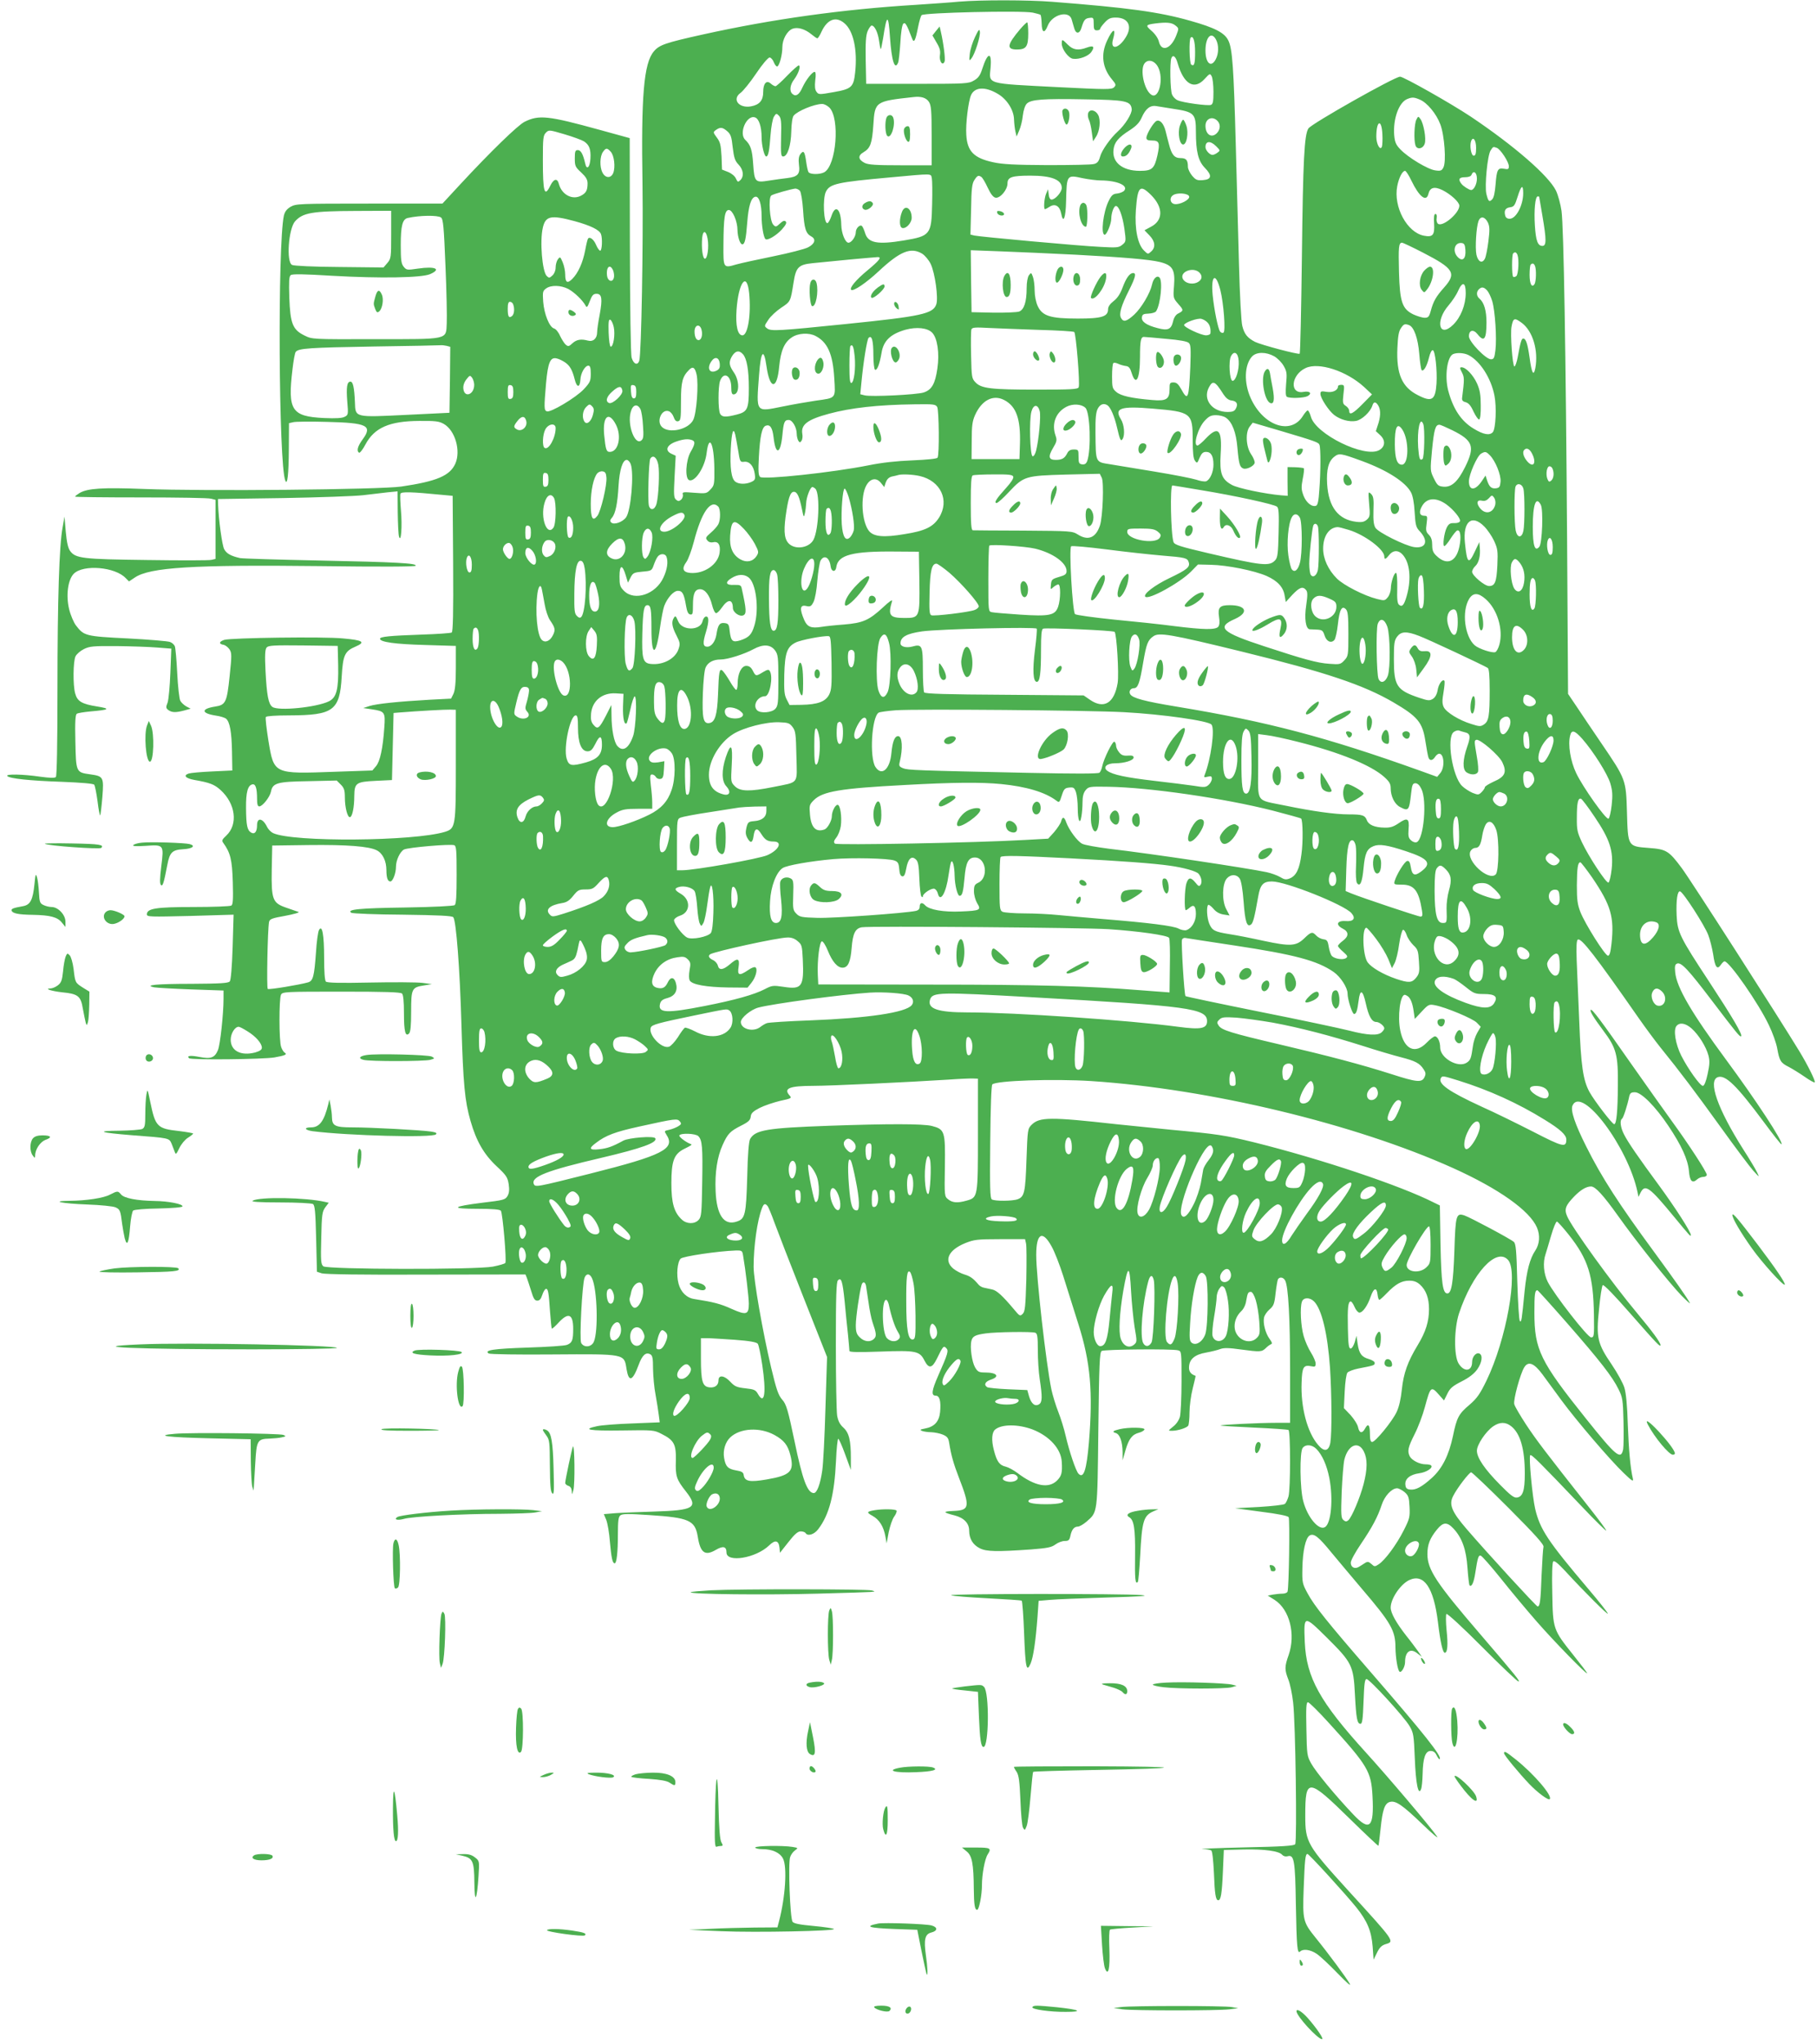 <?xml version="1.0" standalone="no"?>
<!DOCTYPE svg PUBLIC "-//W3C//DTD SVG 20010904//EN"
 "http://www.w3.org/TR/2001/REC-SVG-20010904/DTD/svg10.dtd">
<svg version="1.0" xmlns="http://www.w3.org/2000/svg"
 width="1138pt" height="1280pt" viewBox="0 0 1138 1280"
 preserveAspectRatio="xMidYMid meet">
<g transform="translate(0,1280) scale(0.1,-0.1)"
fill="#4caf50" stroke="none">
<path d="M6010 12790 c-47 -5 -168 -13 -270 -20 -461 -28 -900 -89 -1338 -186
-234 -52 -273 -65 -307 -106 -63 -74 -80 -279 -71 -833 5 -372 -7 -1057 -20
-1103 -10 -33 -36 -23 -48 18 -6 21 -10 308 -11 705 l-1 670 -189 52 c-323 89
-380 95 -470 50 -42 -21 -214 -188 -403 -392 l-111 -120 -458 0 c-443 0 -459
-1 -493 -20 -25 -15 -36 -31 -42 -55 -40 -186 -33 -1560 9 -1660 13 -32 21 39
22 197 l1 163 26 6 c14 4 110 5 212 2 252 -6 287 -23 223 -110 -31 -42 -39
-72 -22 -83 5 -3 24 21 40 52 56 105 151 146 336 147 103 1 125 -2 155 -19 71
-41 107 -168 72 -248 -34 -76 -115 -111 -339 -144 -134 -19 -1230 -30 -1613
-15 -258 10 -351 4 -401 -25 -16 -10 -29 -20 -29 -23 0 -3 186 -5 412 -5 227
0 425 -3 440 -8 l28 -7 0 -185 0 -185 -25 -6 c-14 -4 -196 -4 -403 -1 -406 5
-449 10 -483 57 -13 18 -21 54 -27 120 l-8 95 -12 -68 c-21 -114 -32 -447 -32
-1012 0 -349 -4 -545 -10 -551 -7 -7 -39 -6 -98 2 -108 16 -220 18 -206 4 16
-16 139 -29 342 -36 123 -5 196 -11 202 -18 5 -7 14 -53 21 -104 6 -51 14 -91
16 -88 3 3 9 53 14 113 10 128 7 132 -77 144 -88 12 -88 13 -92 206 -3 122 0
168 9 173 6 5 46 11 88 15 117 10 126 17 38 31 -94 15 -123 32 -136 81 -15 52
-13 202 2 233 7 14 30 34 52 45 36 18 59 20 205 19 91 -1 206 -5 254 -9 l89
-7 -6 -152 c-3 -83 -11 -166 -17 -185 -12 -30 -11 -36 5 -48 23 -16 47 -16
100 -2 l39 11 -27 14 c-14 8 -32 24 -38 36 -6 12 -15 89 -19 172 -4 83 -11
159 -15 169 -4 10 -18 23 -31 27 -13 5 -132 15 -264 22 -265 13 -274 16 -324
81 -14 18 -34 65 -43 102 -21 86 -8 184 29 222 60 60 260 43 326 -28 l20 -20
36 24 c93 64 365 81 1152 72 387 -5 604 -4 607 2 10 16 -118 23 -609 33 -254
5 -474 12 -490 15 -58 13 -85 28 -100 56 -13 25 -35 185 -38 279 l-1 35 410 6
c226 4 451 12 500 18 50 6 118 14 153 18 l62 6 1 -129 c1 -71 4 -140 8 -154
13 -44 21 66 12 165 -4 50 -6 96 -3 103 5 14 68 12 262 -7 l65 -6 3 -424 c2
-313 -1 -427 -9 -432 -7 -4 -91 -10 -188 -13 -201 -7 -261 -13 -261 -26 0 -21
96 -34 280 -39 l195 -6 0 -135 c0 -99 -5 -143 -15 -165 l-15 -30 -135 -7
c-193 -11 -329 -25 -375 -39 l-40 -13 54 -8 c81 -12 85 -18 78 -113 -9 -132
-27 -214 -52 -243 l-23 -27 -233 -8 c-387 -14 -383 -16 -418 195 -12 76 -20
142 -16 148 4 6 62 10 148 10 275 1 315 30 327 242 8 136 19 160 87 189 65 28
46 40 -79 51 -119 12 -699 4 -743 -9 -34 -11 -36 -26 -5 -31 11 -2 28 -15 37
-28 15 -23 15 -37 1 -170 -17 -164 -25 -179 -92 -189 -88 -14 -86 -42 4 -56
29 -4 58 -13 66 -20 23 -19 35 -83 37 -206 l2 -118 -125 -6 c-69 -3 -135 -9
-148 -13 -36 -12 -20 -30 34 -40 98 -17 126 -28 165 -63 95 -86 111 -216 36
-286 -26 -24 -29 -31 -19 -45 45 -62 56 -106 60 -246 3 -110 1 -140 -9 -147
-8 -5 -114 -9 -237 -9 -235 0 -292 -9 -292 -46 0 -16 20 -16 272 -10 l271 8
-6 -203 c-4 -126 -11 -207 -18 -215 -9 -11 -60 -14 -238 -15 -220 0 -303 -8
-235 -22 17 -3 121 -9 232 -13 l202 -7 0 -51 c0 -96 -21 -289 -35 -322 -20
-48 -44 -57 -116 -43 -57 11 -81 8 -65 -8 12 -12 463 -7 535 5 68 12 82 19 64
30 -7 4 -17 20 -22 35 -14 36 -14 302 -1 328 10 18 25 19 378 19 273 0 371 -3
380 -12 8 -8 12 -50 12 -122 0 -117 9 -151 32 -128 9 9 13 49 13 137 0 144 4
152 81 164 l49 8 -60 8 c-33 4 -180 5 -326 2 -190 -4 -270 -2 -278 6 -7 7 -11
61 -11 148 0 145 -12 211 -32 175 -6 -10 -15 -73 -19 -140 -11 -151 -18 -179
-50 -188 -53 -15 -243 -47 -252 -41 -8 5 -1 372 8 419 4 19 18 24 102 39 54
10 91 21 83 24 -8 3 -42 14 -75 26 -88 30 -96 49 -93 240 l3 150 225 3 c245 3
381 -8 430 -33 37 -19 60 -67 60 -124 0 -48 8 -71 25 -71 15 0 35 51 35 92 0
41 25 94 50 108 25 13 291 36 315 27 13 -5 15 -33 15 -185 0 -132 -3 -182 -12
-190 -8 -6 -130 -12 -308 -15 -288 -4 -371 -12 -340 -33 8 -5 153 -11 322 -12
227 -3 310 -7 317 -16 18 -22 41 -321 51 -671 11 -376 21 -480 57 -605 36
-126 84 -209 163 -283 61 -57 69 -69 76 -113 5 -34 3 -55 -7 -73 -14 -24 -23
-27 -159 -43 -192 -24 -202 -38 -28 -38 96 0 138 -4 145 -12 11 -14 37 -313
28 -327 -3 -5 -38 -15 -78 -23 -108 -20 -1038 -18 -1062 2 -15 13 -17 33 -13
177 3 147 6 165 25 192 l22 29 -22 5 c-119 28 -411 33 -454 8 -13 -7 35 -11
172 -11 105 0 197 -5 205 -10 12 -8 16 -47 20 -216 l5 -208 30 -10 c19 -6 249
-10 653 -8 l623 1 9 -22 c4 -12 17 -49 27 -82 14 -47 22 -60 38 -60 14 0 23
10 31 35 6 19 16 36 22 38 15 5 19 -22 27 -143 4 -55 9 -102 11 -105 3 -2 22
15 43 38 61 66 91 53 91 -39 0 -72 -6 -88 -39 -101 -14 -6 -125 -13 -246 -17
-212 -7 -276 -16 -244 -37 8 -5 186 -8 399 -6 459 3 449 5 464 -91 14 -85 38
-77 76 26 23 62 45 81 73 66 14 -8 17 -25 17 -92 1 -45 7 -118 16 -162 8 -44
17 -101 20 -126 l6 -46 -171 -7 c-94 -3 -194 -11 -221 -17 -99 -21 -51 -30
153 -27 198 3 203 3 251 -22 78 -39 91 -65 89 -165 -3 -100 3 -119 63 -195 80
-102 53 -118 -201 -126 -93 -3 -202 -7 -242 -10 l-71 -6 15 -36 c8 -20 19 -82
23 -137 9 -101 16 -135 30 -135 12 0 20 68 20 181 0 84 3 109 15 119 13 11 49
11 183 2 248 -16 285 -33 302 -134 16 -102 45 -124 113 -84 46 27 67 22 67
-16 0 -66 184 -36 267 44 38 37 60 32 65 -14 l3 -32 53 67 c39 50 59 67 77 67
13 0 27 -5 30 -10 13 -22 54 -10 79 23 70 91 102 217 112 429 3 76 10 138 14
138 4 0 24 -44 43 -97 l36 -98 0 75 c0 110 -11 157 -47 190 -22 20 -33 41 -39
76 -4 27 -8 225 -8 441 0 307 3 395 13 405 21 21 29 -4 42 -131 6 -64 15 -157
21 -208 5 -51 9 -97 9 -103 0 -8 55 -9 194 -4 225 8 246 4 277 -58 26 -50 47
-47 76 12 40 82 43 84 59 68 17 -16 11 -35 -50 -173 -41 -93 -45 -125 -16
-125 25 0 34 -34 28 -102 -6 -61 -36 -93 -95 -104 -31 -6 -34 -8 -18 -15 11
-4 37 -8 58 -8 21 -1 53 -7 72 -15 28 -12 35 -21 40 -53 12 -76 27 -129 61
-217 71 -183 67 -204 -34 -208 -69 -3 -68 -9 7 -28 58 -15 91 -49 91 -95 0
-51 23 -89 67 -111 42 -21 106 -22 321 -7 101 8 128 13 152 31 16 12 42 22 58
22 25 0 30 5 36 32 8 39 23 58 47 58 10 0 34 14 54 31 70 62 68 42 74 577 5
414 8 484 21 492 16 10 441 14 478 4 22 -6 22 -8 22 -193 0 -102 -5 -203 -10
-223 -6 -22 -24 -48 -43 -62 -32 -26 -32 -26 -7 -26 37 0 92 18 102 32 4 7 8
45 8 84 0 39 9 106 20 149 11 43 19 79 18 79 -30 10 -43 28 -41 56 2 49 37 78
108 90 33 6 73 16 88 22 21 8 54 8 130 -3 119 -16 130 -16 156 10 10 10 24 20
31 23 10 3 7 12 -9 34 -26 36 -42 99 -34 134 3 14 18 36 34 50 26 22 31 35 38
101 5 43 12 82 15 88 11 17 34 13 45 -8 20 -36 31 -240 31 -563 l0 -328 -83 0
c-111 0 -358 -12 -353 -17 2 -2 97 -8 210 -13 114 -5 211 -12 216 -15 13 -8
13 -369 0 -416 -6 -20 -16 -42 -23 -47 -7 -6 -80 -14 -162 -19 l-150 -8 164
-22 c105 -13 167 -26 172 -34 8 -13 2 -440 -7 -466 -2 -7 -16 -13 -32 -13 -16
0 -44 -3 -61 -6 l-31 -6 43 -27 c94 -60 133 -215 88 -345 -26 -73 -26 -92 -2
-154 11 -27 24 -91 30 -143 15 -127 25 -870 13 -888 -7 -10 -76 -15 -318 -20
-170 -4 -289 -9 -264 -10 25 -1 50 -5 56 -9 7 -4 13 -60 17 -142 5 -132 11
-170 27 -170 16 0 23 39 29 175 l6 140 124 3 c132 3 222 -10 241 -33 8 -9 21
-13 36 -9 39 10 46 -28 50 -296 5 -273 9 -319 27 -301 18 18 62 13 103 -14 21
-14 81 -70 132 -123 59 -61 87 -85 75 -64 -18 33 -134 190 -213 287 -79 98
-82 110 -75 307 7 183 10 218 24 218 9 0 233 -245 306 -335 68 -85 94 -146
102 -245 l6 -82 21 43 c16 33 29 46 54 54 58 17 59 15 -234 336 -258 284 -269
302 -269 469 0 239 17 237 281 -22 96 -94 176 -169 177 -167 2 2 8 51 14 109
12 118 26 158 59 166 36 9 78 -20 202 -139 64 -62 105 -96 92 -77 -42 61 -312
379 -445 525 -289 318 -373 469 -383 691 -7 171 -7 172 138 29 157 -156 167
-175 176 -355 8 -152 14 -185 35 -185 11 0 15 28 19 140 4 113 8 140 19 140
19 0 235 -236 269 -294 25 -43 27 -56 33 -201 6 -158 22 -238 39 -195 5 11 9
54 10 95 2 100 17 145 50 145 17 0 29 -8 38 -28 8 -16 16 -26 19 -23 16 16
-98 159 -435 548 -267 308 -351 412 -393 491 -32 59 -34 67 -32 157 2 107 20
188 45 204 27 16 56 -7 139 -109 41 -49 126 -151 189 -225 182 -213 210 -261
210 -369 1 -61 13 -138 25 -149 11 -11 35 29 35 59 0 66 33 90 76 56 l29 -22
-24 35 c-14 19 -46 63 -73 96 -64 82 -98 143 -98 177 0 55 61 146 116 172 92
43 153 -45 180 -263 15 -126 30 -192 43 -192 17 0 21 50 11 142 -5 51 -5 97
-1 101 5 5 106 -88 224 -207 118 -119 221 -216 227 -216 13 0 -10 29 -238 295
-275 320 -332 405 -332 503 0 60 16 100 61 155 38 46 62 47 102 5 54 -58 80
-131 88 -246 4 -57 10 -107 13 -110 13 -13 27 18 36 79 15 97 20 111 34 107 8
-2 64 -66 126 -143 61 -77 162 -198 225 -270 111 -127 315 -336 315 -323 0 4
-39 55 -87 115 -126 158 -127 160 -131 387 -3 117 0 192 6 198 7 7 31 -13 73
-58 124 -135 269 -279 269 -269 0 6 -56 77 -125 158 -250 295 -300 370 -330
498 -18 78 -41 326 -31 336 7 8 59 -44 324 -322 83 -88 152 -155 152 -150 0 6
-50 73 -111 150 -273 346 -326 416 -391 514 -37 57 -71 114 -74 128 -7 27 38
192 63 231 25 40 61 26 113 -44 25 -34 79 -108 121 -165 93 -126 303 -372 389
-454 52 -50 61 -56 57 -35 -16 67 -26 181 -32 342 -3 111 -11 195 -21 227 -8
28 -44 93 -79 145 -90 132 -99 168 -80 348 7 78 18 145 23 150 6 6 73 -63 176
-181 164 -187 186 -210 186 -194 0 16 -53 88 -145 198 -158 189 -411 539 -440
609 -19 44 -10 67 45 124 40 41 75 62 105 62 27 0 77 -55 169 -184 116 -163
319 -418 398 -500 33 -33 56 -54 52 -46 -17 33 -95 144 -224 320 -217 295
-329 467 -425 660 -71 141 -100 227 -86 257 58 126 348 -261 407 -542 l6 -30
14 28 c28 53 55 34 209 -153 99 -120 105 -127 105 -114 0 20 -98 172 -196 306
-134 182 -198 275 -223 325 -22 43 -27 88 -12 97 8 5 33 81 45 139 5 22 12 27
36 27 40 0 128 -89 209 -210 83 -124 122 -210 129 -282 5 -65 21 -81 51 -54
10 9 27 16 39 16 12 0 22 6 22 13 0 17 -114 192 -216 332 -44 61 -161 225
-259 365 -187 268 -244 344 -252 336 -7 -7 16 -46 78 -129 83 -110 94 -154 92
-346 -1 -163 -9 -241 -23 -241 -12 0 -124 146 -155 202 -40 74 -53 162 -64
443 -6 143 -13 315 -16 382 -3 86 -1 124 7 129 21 13 110 -102 381 -491 42
-60 104 -144 137 -185 124 -153 220 -281 378 -500 89 -124 180 -245 202 -270
41 -45 41 -45 24 -10 -9 19 -48 84 -86 143 -161 254 -223 431 -158 452 48 15
118 -54 286 -280 59 -80 109 -143 112 -141 13 13 -162 279 -346 528 -217 294
-311 454 -320 549 -4 39 -1 50 12 55 26 10 71 -39 217 -231 156 -205 177 -231
184 -224 10 10 -55 120 -200 341 -185 281 -199 310 -204 416 -4 96 5 155 22
150 20 -6 153 -212 176 -273 12 -31 25 -86 31 -122 11 -79 25 -98 47 -66 9 13
19 23 24 23 30 0 214 -264 278 -400 23 -47 46 -112 52 -145 14 -79 22 -91 72
-116 23 -12 68 -40 100 -62 31 -22 60 -38 63 -35 6 7 -41 104 -97 196 -124
204 -683 1076 -736 1146 -81 109 -97 118 -206 126 -132 10 -131 8 -137 223 -6
205 -6 206 -162 435 -55 81 -124 183 -153 227 l-54 80 -6 965 c-8 1163 -21
1958 -35 2060 -6 41 -21 98 -35 127 -47 94 -261 280 -532 462 -126 84 -422
251 -444 251 -34 0 -554 -294 -574 -324 -26 -39 -34 -197 -41 -804 -4 -331
-10 -605 -14 -607 -10 -6 -240 55 -279 74 -48 25 -67 48 -80 99 -7 24 -16 193
-21 385 -5 188 -14 524 -20 747 -13 484 -21 606 -47 657 -23 48 -85 80 -238
123 -197 56 -391 82 -865 119 -151 12 -451 12 -580 1z m458 -69 c23 -5 45 -11
49 -14 3 -4 6 -28 7 -53 1 -60 18 -66 38 -15 28 71 134 98 150 39 5 -16 11
-40 16 -55 10 -37 34 -36 45 2 15 50 23 60 51 63 24 3 26 1 26 -37 0 -34 3
-41 20 -41 11 0 20 4 20 9 0 5 13 23 29 40 23 25 37 31 69 31 78 0 106 -54 63
-123 -45 -74 -100 -82 -80 -13 21 74 -1 70 -37 -8 -41 -87 -30 -172 31 -244
25 -30 26 -35 12 -49 -14 -14 -47 -14 -344 1 -465 24 -438 16 -429 122 9 102
-18 99 -52 -7 -13 -41 -25 -58 -52 -73 -33 -20 -51 -21 -355 -21 l-320 0 -3
147 c-2 112 1 156 12 183 8 19 20 35 25 35 19 0 40 -44 47 -98 4 -29 8 -51 11
-49 2 3 8 33 14 68 23 152 33 154 43 7 10 -148 30 -212 51 -160 4 9 10 65 14
124 3 63 11 112 18 119 12 12 21 -1 55 -91 12 -33 21 -17 38 70 7 36 17 70 22
75 14 16 623 30 696 16z m-1180 -66 c57 -47 83 -167 68 -308 -10 -93 -22 -104
-135 -124 -90 -16 -94 -16 -107 2 -10 13 -12 34 -8 72 5 34 3 53 -4 53 -15 0
-54 -50 -76 -97 -20 -46 -41 -60 -62 -42 -21 17 -17 57 10 92 27 36 44 87 28
87 -5 0 -38 -29 -73 -65 -34 -36 -67 -65 -72 -65 -6 0 -19 7 -29 16 -27 25
-48 2 -48 -52 0 -53 -23 -80 -76 -90 -77 -14 -122 45 -65 85 16 12 60 66 97
121 38 57 75 100 84 100 8 0 21 -14 27 -31 7 -17 17 -28 22 -25 14 9 31 74 31
121 0 48 30 102 64 115 32 12 78 -2 117 -34 17 -14 34 -26 38 -26 4 0 16 18
26 41 36 78 90 99 143 54z m2073 -14 c23 -18 23 -19 6 -63 -33 -85 -93 -106
-109 -38 -5 21 -24 48 -46 67 -39 34 -37 38 23 46 71 9 104 6 126 -12z m256
-91 c17 -34 16 -85 -2 -120 -29 -57 -65 -27 -65 54 0 85 38 123 67 66z m-132
-75 c0 -75 -5 -92 -24 -80 -12 7 -15 157 -4 169 16 16 28 -21 28 -89z m-109
-72 c38 -131 104 -169 169 -97 32 35 34 35 44 16 6 -12 11 -55 11 -97 0 -60
-3 -77 -16 -82 -19 -7 -177 14 -208 29 -13 5 -29 21 -35 35 -12 25 -15 200 -5
228 10 26 28 12 40 -32z m-123 -23 c37 -71 6 -203 -41 -174 -46 28 -74 160
-43 198 23 28 63 16 84 -24z m-1005 -167 c58 -33 102 -102 103 -162 1 -26 5
-59 9 -76 l7 -30 16 37 c9 20 20 62 23 94 4 34 14 64 25 75 26 26 101 32 361
27 259 -4 290 -10 296 -61 3 -28 -42 -100 -89 -142 -44 -40 -99 -117 -109
-156 -8 -29 -17 -41 -38 -46 -15 -5 -146 -7 -292 -7 -204 1 -282 5 -340 18
-120 26 -162 68 -168 171 -5 69 13 212 30 250 23 50 88 54 166 8z m-430 -51
c14 -22 17 -54 17 -212 l0 -185 -195 0 c-154 0 -201 3 -225 15 -41 21 -43 46
-6 67 42 25 53 54 61 172 9 145 12 147 250 173 49 6 81 -4 98 -30z m3075 14
c45 -19 103 -88 128 -155 26 -69 38 -236 19 -270 -10 -20 -18 -23 -51 -18 -46
6 -169 80 -218 131 -28 29 -35 45 -39 89 -8 102 29 206 82 227 30 12 42 12 79
-4z m-3699 -49 c68 -68 44 -365 -32 -406 -28 -15 -89 -14 -98 1 -5 7 -11 37
-15 66 -9 64 -16 73 -36 47 -10 -14 -13 -33 -9 -67 8 -58 -7 -75 -72 -83 -26
-3 -78 -10 -116 -16 -87 -14 -91 -10 -99 106 -6 88 -16 117 -49 149 -43 40 8
158 60 141 25 -7 42 -58 42 -125 0 -51 17 -120 29 -120 13 0 20 37 27 135 4
52 13 100 21 114 14 22 16 22 31 7 14 -14 17 -36 14 -136 -2 -104 -1 -120 13
-120 27 0 49 68 51 158 1 49 7 89 15 98 24 29 127 72 177 73 13 1 33 -10 46
-22z m2151 -8 c135 -20 145 -30 145 -144 0 -125 15 -184 56 -226 47 -48 43
-73 -12 -77 -36 -3 -45 1 -68 28 -14 17 -26 42 -26 55 0 42 -10 55 -46 55 -39
0 -56 21 -73 88 -6 23 -16 60 -21 82 -12 46 -34 71 -56 63 -18 -7 -64 -83 -64
-106 0 -13 9 -17 35 -17 46 0 51 -15 34 -93 -19 -84 -34 -97 -110 -97 -109 0
-175 53 -165 133 5 46 31 77 104 123 39 26 59 46 73 79 25 56 54 78 94 70 17
-3 62 -10 100 -16z m279 -75 c21 -20 20 -53 -1 -76 -33 -36 -73 -12 -73 44 0
45 43 63 74 32z m1034 -84 c2 -34 0 -70 -3 -79 -11 -27 -35 17 -35 63 0 102
33 115 38 16z m-4103 18 c22 -19 27 -35 34 -101 8 -65 14 -84 36 -107 31 -32
36 -74 12 -98 -15 -14 -17 -13 -28 10 -6 15 -27 32 -49 41 l-38 15 -3 83 c-4
71 -8 89 -29 117 -24 33 -25 34 -6 48 27 19 41 18 71 -8z m-898 -63 c34 -22
44 -50 41 -107 -3 -57 -24 -76 -33 -31 -13 57 -27 83 -46 83 -16 0 -19 -8 -19
-52 0 -47 3 -54 40 -88 30 -28 40 -45 40 -68 0 -44 -9 -61 -42 -78 -54 -28
-119 7 -137 72 -10 40 -32 36 -54 -8 -37 -76 -47 -44 -47 160 0 136 2 154 19
171 19 19 21 18 117 -10 54 -16 108 -36 121 -44z m5588 -41 c0 -37 -4 -49 -15
-49 -16 0 -27 63 -16 92 12 31 31 6 31 -43z m-1628 10 c26 -26 26 -27 8 -40
-10 -8 -24 -14 -31 -14 -18 0 -44 29 -44 49 0 39 31 41 67 5z m1758 -10 c23
-9 75 -88 75 -115 0 -18 -4 -21 -29 -16 -40 8 -47 -5 -54 -97 -4 -51 -11 -84
-21 -94 -19 -20 -25 -14 -37 35 -11 50 7 241 27 271 16 25 16 24 39 16z
m-5550 -24 c22 -24 30 -96 16 -133 -14 -35 -50 -34 -68 3 -18 35 -16 101 3
128 19 27 26 27 49 2z m5015 -182 c49 -101 93 -135 106 -83 10 42 38 49 89 24
52 -26 105 -75 105 -97 0 -48 -106 -136 -134 -113 -7 6 -11 22 -8 36 2 15 0
25 -8 25 -8 0 -11 -19 -8 -61 4 -71 -8 -86 -64 -75 -105 20 -192 180 -167 310
10 52 32 96 49 96 6 0 24 -28 40 -62z m410 13 c0 -34 -19 -71 -36 -71 -12 0
-50 24 -61 39 -22 28 -15 41 22 41 22 0 38 6 41 15 12 31 34 16 34 -24z
m-3414 4 c3 -13 4 -86 2 -163 -4 -192 -11 -200 -178 -228 -162 -27 -222 -16
-241 44 -6 20 -15 41 -20 46 -12 13 -39 -13 -39 -38 0 -28 -27 -66 -46 -66
-20 0 -44 59 -45 112 -2 99 -36 131 -61 57 -8 -24 -19 -44 -25 -46 -24 -8 -32
154 -10 197 25 49 70 59 402 89 272 25 254 25 261 -4z m310 7 c7 -4 25 -34 40
-67 20 -42 35 -61 50 -63 29 -4 74 50 74 89 0 40 27 49 144 49 131 0 196 -25
196 -77 0 -26 -41 -73 -64 -73 -9 0 -16 12 -18 33 l-4 32 -12 -28 c-12 -28
-17 -97 -7 -97 3 0 16 7 30 16 33 21 62 4 71 -42 13 -69 29 -30 31 77 4 165 4
165 104 143 35 -7 87 -14 114 -14 103 -1 173 -32 146 -64 -7 -8 -27 -16 -44
-18 -27 -2 -36 -11 -54 -48 -34 -69 -50 -210 -24 -210 13 0 41 70 41 100 0 36
16 80 29 80 19 0 41 -60 53 -141 11 -81 11 -82 -13 -102 -22 -18 -34 -19 -139
-13 -130 6 -752 63 -788 71 l-24 6 4 157 c2 131 6 163 21 185 18 28 25 31 43
19z m3394 -101 c0 -76 -44 -161 -85 -161 -15 0 -25 7 -28 21 -8 31 2 47 31 51
24 3 30 11 47 66 22 71 35 80 35 23z m-4530 14 c7 -9 16 -62 20 -123 7 -113
17 -144 50 -162 33 -17 24 -47 -19 -69 -21 -11 -119 -36 -217 -56 -99 -20
-203 -43 -232 -51 -82 -24 -82 -24 -81 123 1 171 8 218 34 218 23 0 54 -70 54
-127 1 -42 16 -88 30 -88 16 0 23 32 31 136 8 105 24 157 51 162 23 4 39 -46
39 -122 0 -59 12 -132 24 -143 11 -12 67 21 102 59 26 29 33 43 25 51 -8 8
-18 4 -36 -13 -24 -22 -27 -23 -42 -7 -22 22 -32 170 -12 183 15 10 124 40
150 43 9 0 22 -6 29 -14z m2199 -26 c78 -78 77 -160 -2 -200 l-39 -21 31 -32
c36 -37 40 -75 11 -101 -20 -18 -21 -18 -45 6 -40 39 -59 136 -51 253 11 149
25 164 95 95z m239 -10 c4 -20 -58 -52 -91 -47 -28 4 -35 38 -11 55 26 19 98
13 102 -8z m2192 -1 c0 -2 9 -55 20 -118 26 -152 26 -190 0 -190 -29 0 -41 32
-47 129 -6 94 2 181 18 181 5 0 9 -1 9 -2z m-7190 -237 c0 -144 -1 -151 -24
-178 l-24 -28 -278 3 c-159 1 -285 7 -295 13 -37 19 -22 226 19 273 49 54 106
64 380 65 l222 1 0 -149z m312 107 c14 -11 18 -56 28 -303 7 -159 10 -321 8
-360 -5 -104 17 -99 -453 -99 -390 -1 -390 -1 -438 23 -74 36 -89 75 -95 236
-3 103 -2 133 9 142 10 8 79 7 259 -4 299 -17 558 -13 613 10 74 32 34 51 -75
35 -68 -10 -72 -10 -90 12 -15 19 -18 41 -18 136 0 121 11 162 44 169 76 17
188 18 208 3z m837 -23 c98 -27 155 -54 165 -81 10 -26 7 -104 -5 -104 -5 0
-17 16 -25 35 -14 34 -38 54 -50 42 -4 -3 -12 -37 -19 -75 -15 -78 -44 -142
-81 -179 -31 -31 -44 -22 -44 28 0 22 -7 56 -16 77 -15 35 -16 36 -30 18 -8
-11 -14 -34 -14 -51 0 -19 -8 -39 -20 -50 -18 -17 -22 -17 -36 -3 -28 28 -44
219 -24 303 17 73 51 80 199 40z m5720 -9 c11 -24 12 -46 3 -117 -6 -49 -16
-98 -22 -109 -17 -33 -43 -20 -53 25 -9 44 -1 172 13 211 13 33 40 28 59 -10z
m-4887 -102 c9 -52 -1 -124 -17 -124 -14 0 -23 67 -17 132 5 49 25 45 34 -8z
m4480 -86 c194 -100 212 -129 133 -218 -51 -57 -68 -87 -84 -147 -10 -37 -16
-43 -38 -43 -15 0 -47 10 -71 21 -70 34 -85 78 -90 266 -4 155 -2 183 19 183
6 0 65 -28 131 -62z m266 16 c4 -54 -18 -74 -47 -45 -37 37 -21 95 24 89 16
-2 21 -12 23 -44z m-3402 -23 c17 -11 41 -39 53 -64 27 -56 49 -215 35 -253
-20 -59 -92 -75 -564 -123 -422 -43 -471 -46 -495 -28 -19 15 -19 15 7 54 14
22 51 56 81 76 59 39 58 38 77 157 15 97 31 113 121 122 41 4 146 14 234 23
88 8 166 15 173 15 26 0 9 -22 -66 -84 -71 -59 -113 -109 -101 -121 13 -12 95
44 172 116 135 126 202 153 273 110z m959 -6 c301 -16 466 -30 530 -46 80 -20
96 -48 88 -150 -6 -74 -5 -76 27 -113 34 -38 34 -42 -2 -60 -14 -7 -26 -26
-31 -49 -12 -50 -32 -59 -96 -42 -71 18 -103 41 -99 68 2 18 10 22 41 23 22 1
43 7 48 15 28 44 42 190 21 211 -16 16 -39 -6 -47 -45 -12 -54 -66 -145 -111
-187 -48 -44 -68 -49 -83 -21 -14 25 1 76 50 173 41 82 47 108 26 108 -22 0
-44 -31 -67 -93 -14 -38 -33 -66 -56 -83 -22 -17 -34 -35 -34 -50 0 -47 -39
-59 -190 -59 -172 0 -222 16 -251 79 -11 24 -19 64 -19 98 0 31 -5 69 -11 85
-10 27 -11 27 -25 9 -8 -12 -14 -44 -14 -80 0 -87 -16 -135 -47 -147 -14 -5
-87 -8 -162 -7 l-136 3 -3 194 -2 194 187 -7 c104 -4 314 -13 468 -21z m2769
-1 c11 -30 6 -121 -7 -133 -8 -6 -17 -8 -20 -4 -9 8 -9 138 0 146 11 11 20 8
27 -9z m110 -70 c9 -23 7 -97 -3 -113 -17 -26 -31 1 -31 58 0 32 3 61 7 64 11
11 20 8 27 -9z m-5773 -30 c5 -15 7 -35 3 -46 -9 -29 -38 -18 -42 15 -7 57 20
78 39 31z m3673 -13 c21 -23 12 -49 -21 -62 -32 -12 -71 -1 -84 23 -25 46 67
81 105 39z m129 -107 c21 -84 34 -258 20 -267 -6 -4 -15 -1 -21 6 -13 15 -38
138 -47 229 -12 125 19 146 48 32z m-2951 -20 c13 -133 -8 -264 -42 -264 -30
0 -44 60 -37 159 12 173 65 245 79 105z m4488 1 c0 -74 -31 -152 -79 -199 -88
-86 -114 23 -29 121 23 27 50 67 60 91 27 61 48 56 48 -13z m-5622 26 c38 -20
91 -71 109 -104 8 -16 12 -12 27 27 14 37 22 46 42 46 34 0 38 -31 20 -130 -9
-45 -16 -95 -16 -110 0 -40 -25 -62 -58 -53 -44 12 -72 6 -97 -17 -21 -20 -27
-21 -41 -9 -10 8 -25 33 -36 55 -10 24 -27 44 -38 47 -29 8 -62 90 -68 168 -4
61 -3 67 19 83 31 22 91 20 137 -3z m5756 -10 c10 -11 24 -41 32 -67 18 -61
29 -231 20 -307 -6 -49 -10 -57 -28 -57 -32 0 -138 110 -138 144 0 39 28 46
54 13 41 -52 56 -32 56 74 0 73 -15 124 -43 148 -20 16 -22 42 -5 59 17 17 32
15 52 -7z m-6100 -87 c10 -27 7 -61 -7 -73 -20 -16 -27 -4 -27 46 0 30 4 43
14 43 8 0 17 -7 20 -16z m4348 -113 c15 -15 22 -38 19 -68 0 -7 -13 -13 -28
-13 -33 1 -139 51 -137 65 3 15 86 45 109 38 11 -3 28 -12 37 -22z m-3718 -29
c10 -46 -2 -124 -19 -123 -6 1 -11 39 -13 87 -2 67 0 85 10 82 7 -3 17 -23 22
-46z m5687 26 c69 -51 105 -173 85 -283 -11 -55 -23 -32 -36 65 -12 86 -23
120 -40 120 -11 0 -18 -26 -34 -115 -6 -33 -16 -60 -21 -60 -12 0 -27 206 -18
250 10 54 18 57 64 23z m-706 -14 c31 -12 56 -82 64 -180 4 -52 11 -98 15
-102 12 -11 33 25 46 79 7 29 17 48 24 46 15 -5 28 -126 23 -209 -7 -104 -29
-118 -116 -73 -100 50 -136 132 -129 295 3 70 8 104 21 123 18 28 25 31 52 21z
m-4431 -30 c8 -32 -1 -64 -19 -64 -15 0 -25 22 -25 54 0 43 34 51 44 10z
m1444 -17 c33 -34 47 -128 33 -224 -14 -97 -35 -134 -86 -151 -44 -14 -328
-28 -369 -18 l-28 7 7 72 c12 128 35 271 45 281 20 20 30 -17 30 -106 0 -48 5
-90 10 -93 13 -8 29 34 41 104 12 77 56 119 150 146 70 19 137 12 167 -18z
m673 17 c113 -3 211 -9 217 -13 11 -7 37 -323 28 -346 -5 -13 -45 -15 -265
-15 -284 0 -346 7 -382 46 -23 24 -24 34 -27 171 -2 79 -1 152 2 160 5 13 23
14 114 9 59 -3 200 -8 313 -12z m-1403 -38 c75 -39 108 -112 117 -263 8 -131
14 -124 -115 -142 -47 -7 -141 -23 -209 -37 -170 -34 -165 -42 -147 197 11
153 30 174 47 53 21 -146 66 -146 79 0 10 100 32 152 79 183 39 27 107 31 149
9z m2195 -18 c85 -7 134 -16 143 -26 12 -11 13 -39 9 -150 -9 -202 -15 -216
-57 -139 -18 32 -29 42 -48 42 -23 0 -25 -4 -25 -43 0 -63 -21 -75 -110 -67
-129 11 -195 26 -223 50 -25 21 -27 29 -27 98 0 42 3 79 8 83 4 4 17 2 30 -4
12 -6 33 -12 47 -14 20 -2 28 -12 38 -45 27 -85 52 -36 52 102 0 99 5 125 24
125 6 0 69 -5 139 -12z m-4505 -44 l22 -6 -2 -207 -3 -206 -267 -13 c-328 -16
-322 -18 -325 78 -4 93 -12 130 -28 130 -22 0 -27 -35 -20 -125 7 -80 6 -84
-16 -95 -16 -9 -55 -11 -129 -8 -205 10 -229 48 -198 306 6 53 15 102 20 108
17 23 86 27 488 34 223 3 412 7 420 8 8 1 25 -1 38 -4z m2555 -66 c7 -77 -4
-160 -20 -166 -10 -3 -13 24 -13 111 0 62 3 117 6 120 14 14 21 -5 27 -65z
m-700 14 c24 -27 37 -97 37 -212 0 -131 -8 -149 -75 -166 -70 -18 -93 -17
-105 5 -13 25 -13 171 0 206 23 61 70 34 70 -42 0 -31 4 -43 14 -43 38 0 39
85 2 138 -29 42 -32 62 -15 95 22 40 47 47 72 19z m3105 -42 c4 -56 -18 -125
-38 -125 -19 0 -27 124 -10 155 20 37 45 20 48 -30z m222 29 c21 -12 48 -39
60 -61 20 -35 21 -48 15 -113 -4 -51 -3 -75 5 -80 19 -11 105 -8 129 4 31 17
15 34 -24 27 -90 -17 -80 106 12 149 82 39 257 -18 367 -119 l49 -46 -59 -60
c-61 -62 -84 -73 -84 -42 0 9 -10 23 -21 30 -19 12 -21 19 -15 73 7 55 6 59
-14 59 -11 0 -20 -4 -20 -9 0 -25 -32 -41 -71 -35 -34 6 -39 4 -39 -13 0 -26
51 -104 85 -131 38 -30 96 -46 138 -38 37 7 89 56 102 95 7 24 18 27 32 9 20
-26 22 -64 7 -116 l-17 -52 27 -25 c35 -32 32 -73 -6 -94 -90 -51 -399 100
-428 210 -6 21 -15 39 -20 39 -4 0 -18 -16 -30 -35 -75 -121 -247 -63 -326
110 -44 96 -41 210 8 263 28 29 87 29 138 1z m1218 7 c73 -38 141 -145 162
-254 14 -71 8 -205 -10 -228 -20 -23 -59 -16 -121 22 -78 47 -128 123 -159
239 -23 91 -6 213 32 228 25 10 69 7 96 -7z m-5658 -46 c30 -21 45 -48 60
-108 13 -51 32 -51 35 0 2 42 29 88 50 88 11 0 15 -13 15 -50 0 -46 -4 -55
-44 -98 -50 -53 -208 -147 -231 -138 -18 6 -18 23 -5 176 12 132 27 166 68
155 14 -3 37 -15 52 -25z m968 -7 c2 -24 -2 -34 -18 -43 -45 -24 -66 13 -34
58 22 32 48 24 52 -15z m-145 -69 c13 -60 0 -241 -21 -283 -29 -61 -153 -89
-197 -44 -35 35 -1 113 43 98 11 -3 25 -19 31 -36 7 -21 16 -30 28 -27 16 3
18 16 18 123 0 124 9 157 51 199 23 24 37 15 47 -30z m-1393 -64 c0 -62 -62
-84 -68 -24 -2 19 5 40 19 58 21 27 23 27 36 10 7 -10 13 -30 13 -44z m4693
-60 c16 -24 32 -36 50 -38 33 -4 43 -22 27 -51 -8 -16 -20 -21 -51 -21 -97 0
-157 78 -118 153 25 48 39 41 92 -43z m-4448 15 c0 -30 -4 -41 -17 -43 -15 -3
-18 4 -18 43 0 39 3 46 18 43 13 -2 17 -13 17 -43z m770 0 c0 -29 -4 -40 -15
-40 -11 0 -16 13 -18 43 -3 38 -1 43 15 40 14 -2 18 -13 18 -43z m-87 8 c4
-25 -61 -85 -83 -77 -25 10 -17 40 21 73 39 35 57 36 62 4z m2391 -58 c76 -39
104 -119 99 -275 l-3 -95 -150 0 -150 0 1 115 c0 94 4 123 21 161 42 93 113
130 182 94z m-2575 -91 c-11 -44 -39 -67 -54 -44 -16 25 -11 69 11 91 19 19
23 20 37 5 12 -12 14 -23 6 -52z m2156 47 c11 -22 14 -300 2 -317 -4 -7 -64
-13 -157 -17 -101 -4 -191 -14 -275 -31 -224 -45 -656 -91 -679 -73 -11 9 -13
35 -8 127 7 128 19 185 43 194 27 10 42 -12 49 -73 13 -114 43 -107 55 12 8
84 13 97 40 97 23 0 50 -47 50 -87 0 -15 5 -35 10 -43 9 -13 11 -13 20 0 6 8
8 28 5 43 -10 58 33 90 167 126 137 37 305 56 535 59 122 2 133 0 143 -17z
m928 -5 c30 -29 37 -263 11 -334 -7 -17 -16 -22 -32 -20 -19 3 -22 9 -22 48 0
43 -1 45 -30 45 -21 0 -33 -7 -41 -24 -16 -31 -32 -41 -72 -41 -44 0 -49 20
-17 74 24 40 26 50 16 78 -26 74 1 146 69 181 39 20 94 17 118 -7z m138 16
c19 -12 44 -69 60 -139 18 -79 24 -90 35 -72 16 25 10 91 -11 124 -43 69 -1
83 199 66 242 -20 251 -27 251 -195 0 -80 4 -118 14 -131 13 -18 15 -17 29 18
13 29 22 37 41 37 31 0 46 -26 46 -80 0 -46 -21 -94 -46 -104 -9 -3 -37 1 -62
10 -25 8 -141 31 -257 50 -115 19 -244 40 -285 47 -90 14 -87 9 -89 195 -1 93
3 130 14 152 15 29 38 37 61 22z m-2925 -24 c6 -11 14 -58 16 -102 5 -66 3
-84 -10 -94 -40 -34 -89 96 -67 177 12 47 41 56 61 19z m2501 -13 c8 -31 -6
-181 -23 -248 -6 -22 -15 -37 -22 -34 -16 5 -22 229 -7 280 13 46 40 47 52 2z
m1166 -41 c39 -27 64 -91 72 -188 9 -102 15 -122 37 -130 20 -8 67 15 71 35 2
9 -8 34 -22 54 -33 48 -37 140 -8 175 l18 23 160 -47 c236 -70 252 -76 258
-92 8 -21 8 -169 -1 -283 -4 -66 -10 -94 -20 -98 -26 -10 -62 19 -79 63 -14
38 -15 52 -5 105 7 33 10 63 7 66 -2 3 -27 6 -54 7 l-48 1 0 -90 1 -90 -40 3
c-103 9 -271 44 -309 65 -65 35 -78 72 -71 193 10 154 -14 180 -92 99 -23 -25
-47 -45 -53 -45 -29 0 3 111 46 156 25 27 39 34 70 34 22 0 50 -7 62 -16z
m-4382 -21 c9 -35 -27 -68 -57 -53 -24 13 -24 21 2 54 26 33 47 33 55 -1z
m562 -23 c37 -73 15 -170 -39 -170 -21 0 -26 14 -35 106 -11 118 29 152 74 64z
m5056 4 c11 -28 7 -212 -5 -219 -17 -11 -21 1 -27 74 -7 109 12 198 32 145z
m-5434 -25 c0 -61 -44 -140 -69 -124 -16 9 -13 82 4 115 19 37 65 43 65 9z
m5617 -14 c129 -64 142 -102 80 -228 -46 -93 -85 -129 -136 -125 -32 3 -39 8
-60 51 -24 49 -24 50 -12 180 13 129 21 157 46 157 7 0 43 -16 82 -35z m-313
3 c42 -67 40 -218 -4 -218 -30 0 -43 37 -44 125 -1 111 15 144 48 93z m-4179
-30 c3 -13 11 -57 18 -98 11 -72 13 -75 38 -72 33 4 59 -26 66 -75 5 -35 2
-40 -21 -51 -35 -16 -78 -15 -100 1 -26 19 -35 87 -29 210 6 102 16 134 28 85z
m-271 -34 c22 -8 20 -25 -9 -75 -30 -54 -36 -165 -9 -176 37 -14 100 82 110
172 15 121 46 58 48 -97 1 -100 0 -108 -24 -133 -24 -26 -28 -27 -102 -21 -71
6 -76 5 -71 -12 2 -10 -3 -24 -11 -31 -13 -11 -19 -11 -32 0 -14 12 -15 30 -9
144 l7 131 -26 12 c-44 20 -31 56 30 77 43 15 74 18 98 9z m5261 -84 c32 -62
7 -96 -34 -44 -21 27 -27 55 -14 67 14 15 33 6 48 -23z m-264 -11 c35 -35 71
-124 67 -166 -3 -32 -7 -38 -29 -41 -29 -3 -42 9 -56 52 l-9 28 -24 -36 c-41
-60 -80 -60 -80 0 0 42 51 158 76 173 26 15 31 14 55 -10z m-801 -36 c158 -58
272 -131 307 -196 11 -20 20 -66 23 -124 5 -82 9 -96 32 -120 57 -61 39 -110
-36 -99 -57 9 -222 91 -241 120 -11 17 -15 45 -13 109 3 72 0 89 -15 104 -18
17 -18 15 -12 -62 7 -73 5 -82 -14 -99 -16 -14 -31 -18 -65 -14 -114 13 -175
92 -184 237 -5 91 8 142 45 171 30 23 39 22 173 -27z m-4407 -23 c9 -48 2
-195 -11 -245 -11 -39 -39 -45 -48 -11 -8 35 -1 278 9 294 17 26 41 8 50 -38z
m-173 4 c22 -58 2 -292 -29 -334 -22 -30 -76 -49 -93 -32 -9 9 -7 16 4 29 22
24 36 89 42 201 6 100 26 162 51 162 8 0 20 -12 25 -26z m5774 -30 c11 -27 7
-61 -9 -74 -12 -10 -16 -8 -24 12 -11 30 -3 78 14 78 7 0 16 -7 19 -16z
m-5926 -53 c5 -47 -35 -215 -57 -242 -29 -37 -41 -15 -41 75 0 83 17 164 41
192 7 8 22 14 33 12 16 -2 22 -11 24 -37z m-363 -16 c0 -30 -4 -41 -17 -43
-15 -3 -18 4 -18 43 0 39 3 46 18 43 13 -2 17 -13 17 -43z m2325 24 c132 -30
189 -153 121 -261 -37 -58 -88 -83 -216 -103 -130 -22 -191 -16 -221 18 -47
55 -57 221 -17 289 25 43 63 49 91 13 l20 -25 10 30 c8 20 19 31 39 36 15 3
33 7 38 9 21 7 92 4 135 -6z m586 -4 c4 -9 -13 -36 -45 -71 -60 -66 -78 -94
-59 -94 7 0 42 31 78 70 92 98 103 101 356 108 l212 5 12 -24 c15 -27 7 -246
-11 -300 -26 -78 -75 -97 -139 -56 -34 21 -42 22 -340 24 -168 0 -311 2 -317
2 -10 1 -13 42 -13 170 0 126 3 171 13 174 6 3 65 6 130 6 96 1 119 -2 123
-14z m3195 -75 c9 -31 9 -225 0 -265 -10 -46 -38 -45 -48 2 -10 49 -10 252 -1
276 11 25 41 17 49 -13z m-2016 -10 c213 -35 455 -88 473 -103 11 -8 13 -45
10 -163 -3 -130 -6 -155 -21 -172 -36 -40 -79 -36 -421 44 -175 41 -209 52
-216 69 -17 46 -23 355 -7 355 1 0 83 -13 182 -30z m-2417 8 c29 -36 20 -254
-13 -318 -25 -48 -104 -64 -148 -30 -33 26 -40 72 -27 173 16 116 29 157 52
157 21 0 34 -28 51 -110 10 -51 12 -53 18 -25 4 17 7 45 8 63 1 38 26 102 39
102 5 0 14 -6 20 -12z m207 -50 c24 -81 39 -180 32 -210 -4 -15 -14 -34 -23
-43 -28 -27 -46 2 -52 83 -5 82 6 222 18 222 5 0 16 -24 25 -52z m-1845 -7
c15 -29 13 -163 -4 -186 -40 -55 -83 62 -56 154 14 51 42 65 60 32z m5895 -41
c-14 -57 -68 -65 -101 -15 -19 29 -11 47 20 39 15 -3 28 2 41 16 18 20 20 21
33 3 7 -10 10 -29 7 -43z m-306 1 c44 -32 91 -89 85 -105 -3 -8 -18 -13 -37
-12 -25 1 -34 -5 -46 -28 -17 -35 -27 -116 -15 -116 5 0 23 21 39 47 17 26 35
49 42 51 20 6 26 -42 13 -102 -20 -95 -78 -119 -142 -58 -22 20 -28 35 -28 69
0 30 -6 49 -21 64 -18 18 -20 28 -14 70 6 45 5 49 -14 49 -31 0 -36 24 -14 62
30 51 88 55 152 9z m591 -2 c17 -31 9 -241 -9 -263 -28 -34 -41 6 -41 125 0
140 20 195 50 138z m-5152 -11 c15 -15 16 -82 1 -111 -6 -12 -27 -36 -47 -53
-32 -28 -35 -33 -22 -48 8 -11 22 -15 36 -12 32 8 48 -16 41 -65 -10 -74 -97
-134 -183 -127 -47 4 -56 27 -25 69 11 15 32 71 46 124 48 187 106 270 153
223z m706 -30 c9 -34 7 -121 -3 -137 -18 -28 -31 2 -31 73 0 40 3 76 7 79 12
12 21 7 27 -15z m-917 -24 c11 -29 -79 -104 -126 -104 -53 0 -23 59 49 97 51
27 68 29 77 7z m3854 -16 c16 -29 16 -230 0 -284 -12 -45 -33 -61 -50 -40 -6
7 -16 46 -22 88 -11 77 -1 198 22 239 13 25 36 24 50 -3z m-4551 -62 c0 -46
-12 -72 -29 -62 -12 8 -15 118 -4 130 14 13 33 -27 33 -68z m5706 7 c20 -20
48 -61 62 -91 22 -49 24 -63 20 -153 -5 -104 -15 -129 -52 -129 -28 0 -106 66
-106 89 0 10 9 26 20 36 22 20 33 65 28 116 l-3 34 -27 -57 c-40 -86 -50 -78
-63 53 -14 133 43 181 121 102z m-4637 -15 c22 -23 53 -65 68 -93 26 -50 26
-54 11 -78 -23 -34 -62 -42 -101 -20 -49 28 -69 76 -64 149 7 99 24 107 86 42z
m3595 16 c8 -21 8 -233 0 -274 -8 -35 -31 -51 -45 -29 -5 8 -9 39 -9 69 0 55
17 214 25 238 6 17 22 15 29 -4z m-4929 -39 c0 -30 -4 -41 -17 -43 -15 -3 -18
4 -18 43 0 39 3 46 18 43 13 -2 17 -13 17 -43z m5124 16 c100 -31 221 -122
221 -166 0 -22 9 -18 32 11 28 34 66 29 94 -14 37 -55 42 -153 12 -252 -15
-50 -27 -63 -45 -48 -11 8 -14 34 -12 105 1 51 -2 94 -7 95 -12 4 -33 -59 -33
-98 -1 -18 -9 -42 -19 -54 -18 -22 -21 -23 -68 -11 -80 20 -209 86 -251 128
-54 54 -86 123 -86 187 0 78 36 132 90 135 6 1 39 -8 72 -18z m-4368 -15 c13
-28 -3 -122 -26 -152 -13 -17 -16 -17 -25 -4 -13 21 -13 123 2 155 14 31 35
32 49 1z m3170 5 c20 -16 22 -23 13 -38 -27 -45 -204 -13 -204 36 0 20 6 21
84 21 68 0 88 -4 107 -19z m-3338 -77 c18 -62 -33 -116 -84 -90 -38 18 -36 51
5 92 42 42 67 41 79 -2z m5812 -20 c0 -37 -4 -49 -15 -49 -16 0 -27 63 -16 92
12 31 31 6 31 -43z m-6252 25 c15 -24 0 -68 -29 -81 -23 -11 -28 -9 -41 7 -14
21 -10 59 9 83 14 17 48 12 61 -9z m-263 -24 c10 -27 -2 -75 -19 -75 -13 0
-41 41 -41 60 0 19 19 40 37 40 8 0 18 -11 23 -25z m3274 -11 c110 -27 196
-88 196 -140 0 -19 -8 -26 -47 -37 -44 -13 -48 -17 -51 -48 -3 -32 -3 -33 15
-16 11 9 25 17 31 17 16 0 15 -93 -1 -140 -19 -54 -54 -61 -239 -49 -84 6
-163 12 -175 15 -23 4 -23 5 -23 208 0 111 3 206 6 209 11 10 224 -4 288 -19z
m792 -43 c148 -12 161 -15 169 -42 10 -30 -11 -47 -120 -99 -94 -45 -167 -101
-152 -117 21 -21 215 86 286 157 l44 45 81 -2 c103 -2 274 -37 349 -70 69 -31
105 -70 113 -124 l7 -39 41 45 c45 47 65 55 86 30 10 -12 10 -32 1 -95 -13
-84 -3 -149 22 -151 7 0 28 -1 47 -2 31 -2 36 -6 46 -37 12 -38 42 -51 62 -27
6 7 16 50 21 95 10 94 25 122 50 97 13 -13 16 -41 16 -155 0 -134 -1 -139 -25
-165 -24 -26 -29 -27 -95 -22 -75 5 -159 28 -405 109 -270 88 -304 120 -185
172 88 40 70 86 -33 86 -63 0 -76 -14 -67 -74 5 -31 3 -51 -5 -61 -17 -20 -91
-19 -275 4 -82 11 -253 29 -380 41 -126 13 -235 28 -242 34 -16 16 -39 416
-24 425 6 4 107 -5 224 -20 116 -15 271 -32 343 -38z m-3943 31 c23 -25 32
-77 16 -87 -16 -10 -59 42 -59 71 0 37 18 44 43 16z m2425 -191 c3 -228 2
-231 -93 -231 -93 0 -105 16 -78 105 4 13 -17 -1 -56 -38 -89 -82 -126 -98
-245 -108 -56 -4 -120 -11 -143 -15 -63 -10 -87 0 -106 43 -30 70 -27 97 12
88 26 -6 32 -2 46 25 9 18 20 74 24 134 5 57 14 113 20 125 22 39 56 21 63
-34 4 -37 32 -41 36 -5 11 75 102 99 372 96 l145 -1 3 -184z m-1584 153 c12
-32 5 -80 -19 -131 -48 -105 -180 -149 -246 -84 -26 26 -29 36 -29 91 0 74 18
78 39 7 l14 -46 16 32 c15 29 21 32 74 37 58 5 59 6 72 43 7 20 18 44 25 52
16 20 46 19 54 -1z m-1219 -50 c0 -37 -4 -49 -15 -49 -16 0 -27 63 -16 92 12
31 31 6 31 -43z m2145 3 c0 -41 -24 -126 -44 -152 -36 -49 -52 47 -21 122 30
71 65 87 65 30z m4419 8 c25 -33 34 -75 26 -125 -9 -54 -38 -70 -61 -36 -21
33 -30 136 -15 164 15 28 25 28 50 -3z m-5857 -35 c15 -102 3 -279 -22 -304
-7 -7 -16 -5 -27 7 -15 14 -17 36 -16 140 1 140 15 210 41 205 12 -2 19 -17
24 -48z m2284 -27 c74 -64 184 -189 184 -210 0 -7 -11 -18 -26 -23 -35 -14
-253 -40 -271 -33 -12 5 -14 29 -11 142 3 137 14 181 43 181 7 0 44 -26 81
-57z m-1079 -10 c5 -16 8 -89 8 -163 0 -145 -7 -190 -30 -190 -20 0 -28 55
-29 200 -1 135 6 180 29 180 8 0 18 -12 22 -27z m-180 -18 c48 -34 69 -199 38
-302 -17 -57 -34 -75 -88 -93 -49 -15 -59 -6 -67 58 -4 42 -8 47 -32 50 -31 4
-42 -12 -51 -72 -7 -43 -31 -76 -57 -76 -28 0 -30 23 -8 94 20 66 19 101 -4
94 -7 -3 -15 -15 -18 -29 -14 -59 -127 -60 -152 -1 -16 37 -18 38 -28 22 -16
-25 -11 -56 16 -108 23 -45 25 -54 14 -86 -19 -60 -96 -102 -173 -94 -51 5
-58 32 -54 193 4 144 10 175 32 175 21 0 25 -25 25 -150 0 -178 29 -172 54 12
8 57 20 117 26 133 20 52 59 95 86 95 28 0 38 -18 51 -95 6 -35 13 -51 26 -53
15 -3 17 5 17 58 0 73 12 100 45 100 31 0 60 -38 75 -100 7 -28 18 -50 25 -50
7 0 23 16 36 35 38 55 68 54 69 -2 0 -27 40 -56 64 -47 23 9 21 36 -9 171 -4
18 -11 21 -46 20 -53 -3 -61 16 -17 43 39 24 76 26 105 5z m4231 -85 c3 -87
-6 -125 -25 -106 -10 10 -17 149 -9 182 4 14 12 24 19 21 8 -2 13 -35 15 -97z
m696 64 c10 -25 7 -158 -4 -174 -18 -27 -30 9 -30 87 0 73 6 103 20 103 4 0
11 -7 14 -16z m-5868 -85 c14 -66 6 -109 -20 -109 -24 0 -36 34 -36 102 0 64
14 98 34 78 5 -5 15 -37 22 -71z m-352 29 c3 -13 10 -54 17 -91 6 -37 21 -82
33 -100 33 -48 36 -61 19 -95 -18 -37 -49 -50 -70 -29 -29 28 -42 178 -27 291
7 49 21 61 28 24z m5911 -60 c73 -64 111 -190 86 -284 -6 -23 -18 -45 -26 -48
-20 -7 -104 21 -129 43 -63 56 -82 212 -35 290 25 41 58 40 104 -1z m-977 2
c36 -16 42 -23 42 -50 0 -64 -80 -103 -129 -62 -30 24 -39 87 -16 112 23 25
48 25 103 0z m802 -145 c0 -97 -31 -109 -59 -24 -14 43 -6 85 18 98 28 16 41
-7 41 -74z m-5157 5 c13 -51 4 -274 -12 -294 -21 -25 -29 -19 -42 27 -12 45
-8 258 6 290 12 28 38 16 48 -23z m4716 -35 c18 -53 20 -258 3 -307 -15 -41
-44 -51 -58 -20 -13 29 -17 314 -5 345 15 40 43 31 60 -18z m852 -21 c31 -33
33 -95 2 -125 -39 -39 -73 -1 -73 81 0 75 26 91 71 44z m-6547 0 c9 -23 7 -97
-3 -113 -17 -26 -31 1 -31 58 0 32 3 61 7 64 11 11 20 8 27 -9z m744 -97 c-4
-78 -21 -101 -50 -66 -24 28 -24 125 -1 158 l16 24 20 -24 c16 -20 18 -36 15
-92z m2755 106 c3 -5 -2 -64 -11 -133 -16 -128 -12 -200 12 -200 19 0 26 55
26 201 0 92 3 128 13 132 20 7 439 -11 448 -20 13 -14 28 -264 19 -320 -21
-127 -86 -166 -174 -105 l-39 27 -496 4 c-359 2 -498 6 -503 15 -4 6 -8 70 -8
142 0 152 -5 162 -66 145 -38 -10 -74 -1 -74 20 0 40 38 61 135 75 110 15 711
29 718 17z m2394 -45 c52 -19 400 -182 431 -201 8 -6 12 -46 12 -141 0 -160
-6 -193 -36 -213 -21 -14 -29 -13 -79 3 -76 23 -157 73 -173 106 -10 22 -10
41 -1 93 6 36 9 69 5 72 -12 12 -36 -21 -42 -59 -4 -25 -15 -45 -29 -54 -21
-13 -29 -13 -86 6 -142 48 -159 74 -159 243 0 100 3 117 21 141 25 32 58 34
136 4z m-3319 -44 c17 -63 11 -268 -9 -309 -20 -42 -41 -38 -57 10 -20 60 -12
294 12 330 24 36 39 27 54 -31z m1566 23 c11 -31 -9 -156 -29 -184 -13 -17
-14 -16 -25 12 -15 38 -8 169 10 190 17 21 33 14 44 -18z m641 -77 c526 -129
765 -209 953 -319 150 -88 181 -124 199 -240 7 -47 16 -94 19 -103 7 -24 26
-23 42 2 7 11 18 20 26 20 31 0 36 -86 7 -121 l-20 -24 -108 39 c-584 209
-950 306 -1525 401 -200 33 -274 53 -289 77 -11 17 1 38 22 38 26 0 37 31 59
162 20 117 29 139 63 163 35 26 107 14 552 -95z m-2567 -70 c2 -141 0 -170
-15 -200 -23 -44 -71 -62 -173 -64 l-75 -1 -18 35 c-15 29 -17 55 -15 155 4
136 17 174 71 201 30 16 175 44 207 40 13 -1 15 -28 18 -166z m3343 114 c8
-47 -2 -116 -17 -121 -7 -2 -13 15 -17 43 -11 100 19 169 34 78z m-6433 -129
c3 -153 -10 -203 -58 -227 -78 -38 -317 -62 -354 -35 -25 18 -35 73 -43 224
-5 101 -3 136 7 148 11 13 43 15 229 13 l216 -3 3 -120z m2736 92 c19 -26 21
-42 21 -187 0 -141 -2 -160 -19 -179 -22 -24 -93 -30 -114 -9 -30 30 3 88 50
88 29 0 52 123 29 158 -6 11 -15 9 -42 -7 -44 -27 -46 -27 -64 9 -11 21 -23
30 -41 30 -30 0 -54 -48 -54 -110 0 -22 -4 -40 -9 -40 -5 0 -23 24 -40 54 -17
29 -38 59 -46 66 -19 16 -23 -4 -28 -151 -5 -126 -19 -172 -54 -177 -38 -6
-46 28 -41 182 3 83 10 152 18 167 15 32 48 49 94 49 43 0 147 33 206 65 59
32 106 30 134 -8z m498 -19 c4 -64 -14 -107 -32 -78 -11 17 -13 83 -3 93 14
15 33 6 35 -15z m-1826 -55 c57 -57 59 -230 3 -208 -34 13 -74 162 -56 209 8
21 31 20 53 -1z m-162 -9 c15 -38 3 -94 -20 -94 -10 0 -14 15 -14 55 0 40 4
55 14 55 8 0 17 -7 20 -16z m2360 -47 c24 -50 32 -113 16 -132 -29 -35 -86 -5
-109 58 -15 40 -14 69 5 95 25 36 65 26 88 -21z m-1563 -97 c9 -32 11 -178 3
-208 -8 -28 -21 -25 -48 11 -15 21 -20 43 -20 99 -1 98 8 130 36 126 14 -2 25
-13 29 -28z m-848 -30 c-1 -14 -7 -44 -14 -67 -11 -37 -11 -44 4 -61 31 -34
-26 -59 -68 -28 -18 13 -18 16 -1 87 20 84 31 101 60 97 15 -2 21 -10 19 -28z
m990 -33 c40 -80 29 -202 -18 -202 -28 0 -44 53 -44 146 -1 105 26 129 62 56z
m-401 -62 c-2 -73 8 -118 23 -104 3 4 13 42 23 86 9 45 22 81 27 82 16 1 8
-198 -10 -249 -27 -77 -64 -100 -98 -62 -21 23 -37 104 -37 191 l-1 66 -34
-67 c-42 -81 -52 -88 -78 -57 -15 18 -18 34 -15 71 8 80 70 130 153 126 l50
-3 -3 -80z m5696 59 c26 -18 28 -40 5 -52 -28 -15 -63 3 -63 31 0 40 20 48 58
21z m-6184 -10 c9 -3 16 -16 16 -29 0 -27 -34 -59 -55 -52 -21 9 -20 63 3 76
21 13 17 12 36 5z m-291 -51 c22 -51 30 -105 18 -123 -21 -32 -71 53 -71 122
0 51 31 52 53 1z m1511 -24 c21 -17 24 -24 15 -35 -13 -16 -62 -18 -90 -4 -19
10 -26 40 -12 53 13 14 61 6 87 -14z m-1779 -339 c0 -386 -2 -398 -67 -419
-194 -60 -955 -66 -1078 -8 -14 7 -30 24 -37 38 -27 56 -63 62 -63 11 0 -41
-15 -59 -37 -46 -25 15 -31 45 -32 154 -1 99 11 142 40 148 20 4 29 -25 29
-90 0 -35 4 -48 14 -48 20 0 66 58 73 92 11 55 38 63 235 66 l177 4 26 -26
c20 -20 25 -35 25 -78 0 -66 17 -131 33 -125 14 4 26 62 26 133 1 81 12 88
133 94 l103 5 5 210 5 210 35 3 c127 10 290 19 320 18 l35 -1 0 -345z m4185
330 c241 -13 530 -54 548 -78 22 -28 -4 -216 -43 -315 -6 -15 -4 -17 19 -11
21 5 26 3 26 -13 0 -11 -9 -28 -20 -38 -18 -16 -27 -17 -92 -6 -40 6 -152 20
-248 31 -179 21 -260 38 -295 63 -29 22 -4 47 49 47 58 0 116 18 116 36 0 11
-10 14 -36 12 -28 -2 -41 3 -55 21 -11 13 -19 31 -19 42 0 10 -5 21 -10 24
-11 7 -67 -106 -77 -155 -3 -16 -11 -34 -17 -39 -8 -7 -162 -7 -441 -1 -710
15 -759 17 -789 29 -24 10 -27 15 -21 39 21 85 16 162 -10 162 -22 0 -35 -34
-42 -106 -9 -102 -61 -147 -100 -87 -38 58 -24 312 20 340 6 4 55 11 107 15
131 9 1204 0 1430 -12z m2685 -54 c0 -44 -21 -60 -33 -25 -12 33 -3 71 17 67
11 -2 16 -14 16 -42z m-6105 -43 c0 -95 21 -148 60 -148 20 0 30 10 49 47 27
56 41 54 41 -6 0 -61 -26 -89 -98 -110 -93 -26 -109 -23 -123 23 -21 70 22
271 57 271 11 0 14 -18 14 -77z m5840 35 c0 -33 -30 -80 -48 -76 -12 2 -18 15
-20 45 -2 33 1 44 19 57 26 18 49 6 49 -26z m-4034 -15 c-16 -73 -76 -125 -76
-65 0 27 33 91 54 104 18 12 29 -8 22 -39z m-462 -16 c19 -25 21 -44 24 -183
4 -180 20 -159 -147 -193 -145 -29 -205 -28 -238 5 -26 26 -26 27 -20 136 7
125 -5 141 -37 47 -27 -82 -27 -151 3 -183 31 -33 22 -61 -17 -51 -64 16 -92
53 -92 124 0 89 68 202 152 254 66 41 207 77 287 74 57 -2 66 -5 85 -30z m310
17 c9 -23 7 -97 -3 -113 -17 -26 -31 1 -31 58 0 32 3 61 7 64 11 11 20 8 27
-9z m-142 -85 c8 -67 -3 -161 -19 -167 -10 -3 -13 24 -13 113 0 89 3 116 13
113 6 -3 15 -29 19 -59z m2706 -117 c4 -155 -7 -232 -33 -232 -24 0 -30 46
-30 210 0 111 4 162 14 179 12 22 14 22 29 7 14 -14 18 -44 20 -164z m1337
152 c34 -8 37 -26 14 -91 -28 -80 -30 -140 -5 -159 27 -19 65 -18 73 3 3 9 1
50 -7 92 -17 100 -17 103 -4 108 22 7 141 -95 163 -140 30 -63 18 -91 -54
-122 -30 -14 -55 -29 -55 -35 0 -5 -9 -19 -20 -30 -19 -19 -22 -19 -58 -5 -20
9 -50 28 -65 43 -61 59 -99 304 -52 338 11 8 26 12 33 9 8 -3 24 -8 37 -11z
m403 -53 c3 -46 1 -52 -15 -49 -13 2 -19 14 -21 42 -4 46 4 69 21 64 7 -3 13
-26 15 -57z m332 12 c70 -80 159 -221 176 -280 13 -45 15 -72 8 -136 -5 -44
-14 -82 -20 -84 -17 -5 -160 197 -202 285 -36 75 -53 179 -38 236 9 38 29 32
76 -21z m-1780 -19 c259 -65 458 -146 540 -220 32 -29 40 -43 40 -70 0 -51 25
-101 59 -118 53 -28 57 -22 69 86 6 54 10 63 27 63 13 0 26 -12 37 -35 37 -72
15 -317 -29 -334 -9 -4 -24 1 -35 11 -17 15 -19 27 -16 71 6 67 -7 75 -63 36
-31 -21 -51 -28 -87 -27 -62 1 -100 17 -111 46 -12 32 -29 37 -114 37 -87 0
-228 20 -397 55 -190 39 -170 10 -170 246 l0 202 54 -7 c29 -3 118 -22 196
-42z m1600 9 c0 -36 -43 -128 -63 -136 -46 -18 -41 65 8 129 32 42 55 45 55 7z
m-1991 -35 c26 -74 3 -200 -37 -206 -28 -4 -42 30 -42 106 0 124 49 186 79
100z m-3531 -46 c24 -36 23 -160 -2 -230 -24 -71 -66 -117 -140 -154 -78 -39
-191 -78 -228 -78 -59 0 -44 56 25 92 34 19 58 23 132 23 l90 0 0 40 c0 22 -4
70 -9 108 -6 57 -5 67 8 67 8 0 19 -7 24 -16 5 -9 18 -14 28 -12 15 2 20 13
22 57 l3 54 -39 -7 c-29 -4 -43 -2 -52 9 -28 33 49 91 103 77 10 -3 26 -16 35
-30z m-221 -52 c15 -29 8 -98 -13 -119 -11 -13 -16 -8 -33 30 -23 50 -26 90
-9 107 18 18 41 11 55 -18z m336 -88 c0 -98 -6 -128 -24 -117 -10 7 -13 218
-2 228 17 18 26 -20 26 -111z m-497 43 c43 -66 -28 -277 -77 -228 -20 20 -30
104 -19 162 16 87 62 118 96 66z m5774 -34 c15 -29 12 -49 -11 -72 -16 -16
-23 -18 -35 -8 -14 12 -20 80 -7 92 13 14 43 7 53 -12z m-3330 -61 c160 -16
275 -51 345 -103 19 -15 21 -13 35 31 13 41 19 47 46 50 28 3 33 -1 43 -29 6
-18 11 -62 11 -98 0 -79 14 -111 23 -54 4 21 7 61 7 89 0 36 6 59 19 75 19 23
24 24 143 22 255 -4 725 -72 1028 -149 96 -25 176 -47 179 -50 11 -11 13 -147
2 -224 -12 -92 -32 -134 -73 -151 -23 -9 -33 -8 -61 9 -19 11 -56 24 -83 30
-123 26 -715 115 -989 147 -77 10 -152 23 -167 31 -30 15 -83 87 -100 134 -12
36 -24 38 -32 6 -3 -12 -23 -42 -43 -66 l-38 -42 -145 -8 c-311 -18 -1180 -34
-1191 -23 -9 9 -6 19 9 38 12 15 24 46 28 71 8 57 -3 134 -20 134 -15 0 -36
-42 -36 -71 0 -28 -26 -75 -45 -83 -54 -20 -85 10 -92 93 -5 56 -4 62 24 90
55 55 166 74 568 95 301 17 483 18 605 6z m3151 -60 c35 -19 18 -80 -22 -80
-21 0 -49 26 -49 45 0 16 27 45 41 45 6 0 19 -5 30 -10z m-6021 -25 c10 -13
10 -19 -5 -35 -10 -11 -25 -20 -34 -20 -28 0 -60 -29 -69 -63 -11 -43 -37 -47
-51 -6 -16 47 3 79 68 112 63 31 74 33 91 12z m5625 -71 c0 -46 -3 -59 -15
-59 -11 0 -16 13 -18 49 -4 56 3 79 21 73 8 -2 12 -24 12 -63z m962 -49 c96
-142 119 -213 107 -328 -5 -44 -14 -82 -20 -84 -14 -5 -123 161 -166 252 -29
62 -33 79 -32 155 0 92 7 124 26 118 7 -3 45 -53 85 -113z m-5187 37 c0 -38
-26 -60 -75 -64 -37 -3 -41 -6 -50 -41 -7 -30 -5 -45 6 -65 20 -36 33 -31 39
14 7 49 23 53 49 10 23 -36 39 -46 76 -46 58 0 35 -52 -38 -85 -50 -23 -457
-95 -535 -95 l-32 0 0 160 c0 157 1 161 23 170 12 5 94 21 182 34 88 14 171
27 185 29 14 2 58 5 98 6 l72 1 0 -28z m-1286 -61 c1 -46 -15 -83 -30 -69 -12
13 -15 84 -4 112 16 42 33 19 34 -43z m5624 -71 c3 -87 -6 -125 -25 -106 -10
10 -16 130 -9 171 4 22 12 35 19 32 8 -2 13 -36 15 -97z m233 13 c20 -57 17
-259 -3 -279 -45 -45 -189 88 -158 146 6 11 19 20 30 20 24 0 35 21 44 80 4
25 14 55 22 68 20 30 48 15 65 -35z m-5177 10 c8 -21 -11 -115 -28 -138 -8
-11 -18 -15 -26 -10 -16 10 -8 128 10 150 16 20 36 19 44 -2z m-793 -50 c3
-65 -13 -102 -31 -73 -11 17 -13 83 -3 93 15 16 33 5 34 -20z m4853 11 c16
-41 0 -104 -23 -90 -17 11 -14 106 3 106 8 0 17 -7 20 -16z m772 -38 c8 -35 1
-60 -19 -64 -14 -3 -17 4 -17 42 0 34 4 46 15 46 8 0 17 -11 21 -24z m-535
-32 c3 -16 4 -72 2 -124 -3 -56 0 -101 6 -110 19 -27 33 5 41 93 9 94 21 121
62 138 36 15 88 7 205 -32 142 -47 163 -76 92 -128 -39 -29 -55 -22 -63 29 -5
31 -11 41 -23 38 -16 -3 -65 -82 -78 -125 -6 -22 -4 -23 45 -23 77 0 106 -37
126 -162 5 -30 3 -38 -9 -38 -15 0 -373 120 -436 146 l-33 14 4 137 c4 137 16
189 41 180 7 -2 15 -17 18 -33z m1256 -68 c24 -20 25 -26 14 -40 -17 -21 -40
-20 -63 1 -21 19 -23 34 -6 51 17 17 23 15 55 -12z m-3046 -11 c328 -17 525
-32 624 -46 88 -12 169 -35 182 -51 18 -22 23 -52 13 -68 -9 -13 -14 -11 -33
13 -29 35 -43 34 -56 -4 -12 -35 -15 -169 -4 -169 3 0 14 7 24 16 26 23 39 9
39 -40 0 -47 -26 -90 -60 -101 -10 -3 -33 1 -49 10 -33 17 -182 36 -476 60
-104 9 -230 20 -280 25 -49 5 -143 10 -208 10 -65 0 -127 5 -138 10 -18 10
-19 23 -19 174 0 89 3 166 7 169 10 11 123 8 434 -8z m-1099 -14 c22 -8 27
-17 30 -53 2 -29 8 -44 19 -46 11 -2 18 10 25 49 11 62 34 83 61 56 14 -13 18
-39 21 -120 2 -56 8 -106 13 -111 6 -6 9 -6 9 1 0 18 56 54 73 47 8 -3 18 -16
21 -30 15 -59 52 5 67 116 5 36 12 72 15 80 10 22 22 -24 23 -85 1 -58 18
-125 31 -125 17 0 23 24 31 112 8 97 24 128 65 128 70 0 87 -127 21 -158 -23
-11 -27 -19 -27 -54 0 -23 9 -55 20 -74 27 -43 19 -47 -101 -52 -110 -5 -199
11 -224 38 -20 22 -35 18 -35 -10 0 -12 -9 -21 -22 -24 -67 -15 -524 -47 -618
-44 -98 3 -112 5 -132 26 -21 21 -23 30 -20 117 3 83 1 95 -16 104 -26 14 -59
3 -65 -21 -3 -11 -1 -61 5 -111 11 -105 2 -147 -32 -147 -31 0 -43 43 -37 137
5 92 39 181 79 207 26 17 172 43 318 56 115 10 346 5 382 -9z m4371 -108 c117
-173 138 -245 120 -413 -6 -54 -12 -75 -22 -75 -18 0 -143 198 -173 274 -18
47 -22 75 -22 167 1 110 6 144 22 144 4 0 38 -44 75 -97z m-918 53 c34 -34 39
-66 20 -132 -9 -31 -16 -82 -15 -113 3 -90 2 -91 -24 -91 -37 0 -50 52 -51
201 0 92 4 130 14 142 18 23 28 21 56 -7z m-689 -40 c8 -35 1 -60 -18 -64 -20
-4 -31 27 -22 62 8 33 32 34 40 2z m-601 -19 c9 -15 18 -67 24 -145 9 -125 21
-162 47 -141 12 10 21 42 44 173 13 76 31 96 86 96 88 0 451 -145 498 -198 29
-33 14 -54 -36 -50 -54 4 -65 -23 -19 -47 40 -20 40 -48 1 -77 -16 -12 -30
-26 -30 -32 0 -5 15 -22 33 -37 27 -24 30 -30 17 -39 -18 -13 -70 -5 -88 13
-7 7 -16 33 -20 58 -6 38 -11 44 -34 47 -14 2 -34 12 -44 23 -24 26 -33 24
-75 -17 -51 -49 -85 -52 -254 -16 -77 17 -174 36 -215 42 -93 15 -108 23 -126
65 -15 36 -19 107 -7 118 3 4 18 -7 32 -23 17 -21 39 -33 64 -37 l38 -6 -22
42 c-27 53 -24 158 5 190 25 28 62 27 81 -2z m-3952 -9 c9 -33 -2 -70 -31
-100 -26 -28 -110 -64 -250 -109 -67 -21 -74 -22 -88 -7 -32 32 -1 60 78 73
27 4 45 16 68 45 29 36 36 40 78 40 40 0 49 4 81 40 41 45 56 49 64 18z m5547
-56 c45 -44 50 -62 17 -62 -38 0 -145 40 -151 57 -10 25 13 43 55 43 31 0 46
-8 79 -38z m-4892 -148 c-2 -73 -8 -116 -16 -127 -20 -24 -116 -43 -147 -29
-30 14 -87 90 -83 111 2 9 19 21 38 27 64 21 67 99 5 136 -40 23 -44 34 -14
43 33 11 88 -4 100 -27 6 -11 13 -57 16 -102 3 -44 10 -90 16 -100 9 -19 10
-18 23 5 7 14 17 63 23 109 6 47 14 96 18 110 12 51 25 -41 21 -156z m152 90
c0 -39 -19 -72 -33 -57 -9 9 -9 118 0 127 14 13 33 -28 33 -70z m5148 8 c4
-50 -17 -65 -48 -37 -36 33 -19 89 25 83 16 -2 21 -12 23 -46z m-6475 -71 c1
-48 -14 -83 -29 -68 -13 13 -16 95 -4 117 18 33 32 11 33 -49z m724 51 c7 -4
19 -25 28 -46 15 -34 15 -40 0 -62 -9 -14 -25 -24 -39 -24 -34 0 -86 46 -86
76 0 46 59 80 97 56z m5170 -48 c39 -67 23 -154 -27 -154 -22 0 -30 28 -30
100 0 107 18 124 57 54z m1187 -90 c26 -10 18 -48 -20 -93 -48 -56 -78 -54
-82 5 -5 68 44 110 102 88z m-956 -60 c3 -47 -27 -94 -61 -94 -29 0 -67 38
-67 67 0 13 11 35 25 49 20 20 34 25 63 22 36 -3 37 -5 40 -44z m-2473 17
c183 -12 367 -38 377 -54 5 -7 7 -86 5 -177 l-2 -165 -25 2 c-14 1 -86 6 -160
12 -325 26 -635 35 -1305 35 l-710 1 -3 60 c-4 92 11 210 26 210 7 0 24 -26
37 -59 28 -69 60 -106 92 -106 34 0 50 35 57 124 7 90 23 122 63 129 49 9
1393 -2 1548 -12z m1674 -61 c29 -38 63 -95 76 -126 l23 -57 17 32 c9 18 22
71 28 118 7 48 18 88 24 90 6 2 16 -12 23 -32 6 -20 26 -48 42 -64 28 -26 31
-36 35 -102 5 -65 2 -77 -17 -101 -26 -33 -47 -35 -126 -8 -82 28 -153 70
-178 103 -31 42 -37 217 -8 217 4 0 32 -31 61 -70z m-5069 51 c0 -5 -20 -30
-45 -55 -33 -35 -52 -46 -75 -46 -16 0 -30 5 -30 10 0 6 27 30 61 55 59 43 89
55 89 36z m310 -48 c26 -33 21 -63 -19 -113 -18 -22 -37 -35 -52 -35 -23 0
-24 3 -24 71 0 78 13 104 50 104 14 0 33 -12 45 -27z m307 5 c17 -14 17 -33 0
-47 -13 -10 -167 -43 -216 -45 -13 -1 -28 7 -34 16 -9 14 -7 22 12 41 20 22
47 33 126 51 29 7 97 -3 112 -16z m4912 -17 c64 -46 73 -89 28 -131 -66 -62
-154 39 -118 134 10 24 15 27 39 22 15 -4 38 -15 51 -25z m-4083 -5 c26 -21
28 -30 32 -114 8 -171 -5 -190 -120 -172 -67 10 -73 9 -119 -15 -66 -34 -187
-68 -376 -105 -239 -47 -294 -44 -279 14 5 19 16 28 47 36 47 13 66 47 52 95
-11 38 -34 39 -51 2 -16 -33 -33 -41 -66 -33 -36 9 -41 39 -16 92 27 54 77 90
142 99 38 6 49 4 66 -13 17 -17 19 -26 11 -67 -5 -29 -5 -54 1 -65 14 -26 103
-42 243 -44 l119 -1 24 30 c27 34 40 83 27 96 -6 6 -24 0 -47 -16 -56 -38 -69
-34 -60 20 8 55 -6 59 -56 15 -42 -35 -66 -38 -74 -7 -3 13 -17 29 -31 35 -25
12 -32 26 -17 36 29 18 426 105 484 105 25 1 46 -7 64 -23z m2729 -26 c383
-58 524 -95 628 -167 43 -30 87 -98 87 -135 0 -36 29 -128 41 -128 13 0 20 20
28 82 9 76 26 71 45 -15 18 -82 38 -117 66 -117 19 0 50 -25 50 -40 0 -5 -7
-16 -16 -24 -23 -23 -88 -20 -204 10 -55 14 -308 68 -560 118 -253 51 -462 95
-465 98 -8 7 -28 336 -22 353 4 10 14 14 29 10 13 -2 145 -23 293 -45z m-4064
-15 c14 -31 18 -56 14 -75 -8 -38 -65 -85 -122 -100 -39 -11 -46 -11 -61 4
-20 20 -8 45 31 64 15 6 39 18 55 25 22 10 29 23 39 67 13 65 12 60 19 60 3 0
14 -20 25 -45z m5897 -11 c41 -28 18 -74 -29 -59 -20 7 -35 47 -24 64 9 15 27
14 53 -5z m-6223 -38 c30 -46 17 -116 -21 -116 -28 0 -44 82 -24 121 14 25 26
24 45 -5z m6433 -35 c5 -62 -4 -91 -28 -91 -19 0 -50 45 -50 73 0 23 41 68 59
65 11 -2 17 -16 19 -47z m-484 -7 c9 -25 7 -83 -4 -105 -24 -44 -90 3 -75 53
18 60 64 90 79 52z m146 -45 c7 -11 9 -32 5 -46 -8 -34 -39 -27 -43 10 -6 54
17 76 38 36z m-325 -59 c11 -4 45 -27 75 -51 51 -41 59 -44 114 -44 71 0 90
-17 63 -59 -24 -35 -73 -34 -178 4 -134 49 -206 100 -192 137 12 30 57 35 118
13z m-5567 -86 c3 -25 -35 -87 -51 -81 -22 7 -20 60 3 85 25 26 44 25 48 -4z
m6872 6 c36 -36 18 -97 -27 -88 -27 5 -48 55 -34 84 13 29 34 31 61 4z m-4720
-24 c28 -13 37 -40 20 -61 -38 -46 -273 -81 -636 -95 -138 -5 -260 -13 -270
-17 -11 -3 -30 -15 -43 -25 -43 -33 -121 -13 -121 32 0 26 62 77 109 90 93 25
529 83 701 94 83 5 212 -4 240 -18z m772 -11 c985 -55 1098 -70 1098 -150 0
-47 -40 -54 -182 -35 -304 41 -1024 90 -1319 90 -186 0 -252 23 -234 80 15 47
56 48 637 15z m2354 7 c18 -12 31 -44 38 -95 l7 -48 44 47 c41 44 46 46 82 39
66 -12 239 -84 263 -110 l24 -25 -22 -38 c-12 -21 -24 -58 -27 -83 -11 -78
-15 -88 -39 -104 -54 -35 -166 29 -166 95 0 37 -16 70 -33 70 -7 0 -31 -18
-52 -40 -72 -74 -141 -42 -165 77 -18 86 -1 223 28 223 4 0 12 -4 18 -8z m802
-47 c1 -22 -2 -46 -7 -54 -16 -25 -31 -1 -31 50 0 43 3 50 18 47 12 -2 18 -14
20 -43z m146 -7 c16 -63 -1 -187 -24 -173 -11 7 -14 178 -3 188 12 12 21 7 27
-15z m-5196 -36 c22 -15 27 -78 7 -108 -39 -60 -133 -70 -220 -24 -31 16 -61
27 -66 24 -5 -3 -25 -29 -43 -59 -19 -29 -44 -56 -56 -60 -46 -15 -131 75
-114 120 7 18 42 28 274 76 209 43 200 42 218 31z m3403 -76 c172 -32 360 -81
565 -146 87 -28 195 -60 239 -71 89 -23 117 -37 141 -75 14 -20 15 -30 6 -49
-16 -36 -48 -33 -209 19 -185 59 -385 112 -701 186 -303 71 -360 89 -379 117
-12 18 -12 23 4 38 15 15 30 17 108 12 49 -4 151 -18 226 -31z m2623 -36 c45
-40 91 -114 106 -169 9 -35 8 -57 -5 -117 -10 -47 -21 -74 -30 -74 -17 0 -93
106 -135 189 -36 72 -51 161 -30 186 20 24 56 18 94 -15z m-9043 -19 c52 -32
89 -75 89 -102 0 -13 -12 -21 -42 -30 -89 -23 -153 10 -153 80 0 39 26 81 50
81 6 0 31 -13 56 -29z m1483 -3 c14 -54 2 -128 -20 -128 -11 0 -14 18 -14 75
0 57 3 75 14 75 7 0 16 -10 20 -22z m2724 -24 c20 -57 21 -162 2 -174 -25 -16
-42 13 -47 83 -10 123 16 176 45 91z m1026 30 c10 -25 7 -190 -4 -218 -11 -29
-35 -34 -44 -10 -13 34 2 206 21 237 7 12 20 8 27 -9z m-3408 -39 c27 -27 28
-42 2 -59 -18 -11 -65 14 -75 40 -17 45 33 59 73 19z m5990 -1 c9 -35 -3 -166
-18 -198 -12 -27 -48 -43 -69 -31 -20 13 -4 105 31 183 18 39 36 72 41 72 5 0
12 -12 15 -26z m-4095 -89 c11 -51 1 -105 -20 -105 -5 0 -15 33 -21 73 -7 39
-16 83 -21 95 -5 13 -6 29 -2 35 11 18 52 -44 64 -98z m-1293 76 c20 -11 48
-29 61 -42 23 -22 23 -23 5 -37 -22 -16 -148 -11 -183 8 -26 14 -29 65 -3 79
27 16 80 13 120 -8z m2112 -40 c0 -42 -13 -67 -29 -57 -12 8 -15 98 -4 109 13
14 33 -17 33 -52z m-2347 1 c22 -25 38 -72 32 -93 -10 -30 -46 -35 -67 -9 -20
25 -24 90 -6 108 16 16 22 15 41 -6z m2855 -41 c3 -46 1 -52 -15 -49 -20 4
-29 44 -18 85 10 41 30 20 33 -36z m2867 -59 c0 -109 -15 -142 -26 -57 -9 66
1 167 15 162 7 -2 11 -40 11 -105z m-5861 7 c9 -22 14 -45 11 -50 -18 -29 -65
18 -65 66 0 42 35 32 54 -16z m-171 -37 c37 -35 35 -60 -6 -77 -70 -29 -84
-29 -112 0 -39 44 -33 95 15 113 31 12 66 0 103 -36z m4664 3 c9 -26 -20 -90
-42 -90 -16 0 -21 8 -23 38 -2 21 2 45 9 53 15 19 48 18 56 -1z m-4889 -27
c17 -17 15 -83 -3 -98 -31 -25 -72 39 -55 85 10 27 38 33 58 13z m4530 -56 c3
-37 1 -42 -17 -42 -18 0 -21 6 -21 38 0 68 33 71 38 4z m1394 -8 c193 -60 376
-143 542 -246 98 -60 136 -95 136 -124 0 -52 -20 -48 -206 48 -98 50 -244 122
-325 158 -206 95 -276 144 -254 180 9 14 13 13 107 -16z m-3007 -339 c0 -395
0 -394 -72 -414 -56 -16 -88 -13 -114 8 -24 19 -24 20 -21 208 3 219 -1 231
-82 252 -56 14 -276 14 -646 1 -386 -14 -460 -26 -492 -83 -8 -15 -15 -93 -18
-237 -7 -239 -13 -263 -66 -280 -80 -27 -126 41 -132 192 -5 115 10 213 44
288 32 71 47 86 116 121 46 23 57 34 60 56 2 22 14 33 56 55 30 15 87 34 128
44 70 15 74 17 60 33 -41 45 -3 61 147 61 109 0 596 23 847 39 69 5 139 8 155
7 l30 -1 0 -350z m710 335 c741 -49 1651 -268 2266 -545 288 -130 480 -267
525 -372 21 -49 17 -103 -10 -144 -34 -50 -54 -126 -67 -253 -18 -184 -20
-199 -30 -189 -5 5 -12 115 -16 246 -5 199 -9 239 -22 250 -23 20 -271 152
-308 165 -53 18 -57 4 -64 -222 -7 -199 -18 -266 -44 -266 -29 0 -38 65 -43
308 l-4 243 -37 18 c-208 106 -704 272 -1125 377 -184 45 -231 52 -521 79 -93
9 -249 25 -345 35 -411 46 -479 45 -528 -3 -26 -26 -26 -29 -33 -220 -7 -205
-13 -231 -55 -247 -31 -12 -144 -13 -162 -1 -11 6 -13 76 -10 359 2 222 7 355
13 361 24 24 381 36 620 21z m1390 -21 c8 -24 -1 -66 -21 -96 -19 -30 -64 -32
-64 -3 0 36 50 120 71 120 4 0 11 -9 14 -21z m405 -54 c0 -46 -62 -62 -68 -18
-4 31 34 69 54 52 8 -6 14 -22 14 -34z m1048 29 c23 -16 29 -48 11 -59 -26
-17 -119 40 -105 63 10 17 68 15 94 -4z m-903 -84 c4 -6 -5 -35 -19 -65 -18
-41 -30 -55 -45 -55 -24 0 -26 17 -9 57 29 66 56 90 73 63z m-4516 -124 c10
-12 8 -18 -11 -29 -13 -8 -38 -18 -56 -22 -32 -7 -33 -7 -18 -31 58 -88 -22
-129 -479 -244 -338 -85 -343 -86 -352 -64 -17 45 83 84 422 163 255 60 355
96 339 123 -10 16 -166 3 -200 -15 -67 -37 -101 -49 -151 -54 -62 -7 -68 5
-20 40 61 47 120 69 270 102 232 51 239 52 256 31z m5009 -20 c9 -44 -63 -166
-88 -151 -15 10 -11 56 9 100 31 69 71 94 79 51z m-4894 -71 c24 -25 28 -67
24 -292 -3 -191 -5 -213 -22 -232 -25 -28 -75 -27 -105 1 -49 45 -66 103 -66
228 0 139 16 183 80 215 50 25 52 27 40 31 -31 12 -75 46 -70 54 10 16 102 12
119 -5z m2634 -25 c7 -65 -56 -176 -78 -140 -13 21 -2 76 27 133 27 54 46 57
51 7z m-298 -11 c3 -13 4 -36 2 -52 -6 -37 -36 -32 -40 7 -8 64 25 103 38 45z
m-1368 4 c22 -20 23 -46 3 -63 -12 -10 -18 -10 -31 0 -27 23 -37 50 -23 66 15
18 28 18 51 -3z m1800 0 c24 -21 23 -75 -1 -97 -46 -41 -94 37 -55 92 18 26
31 28 56 5z m-1684 -65 c-2 -39 -7 -53 -18 -53 -10 0 -16 12 -18 39 -4 47 3
66 23 66 13 0 15 -10 13 -52z m2140 11 c2 -16 -8 -39 -28 -64 -17 -21 -32 -48
-34 -59 -2 -12 -9 -50 -15 -86 -7 -36 -26 -94 -44 -130 -35 -70 -62 -95 -77
-70 -32 51 136 453 183 437 7 -2 13 -15 15 -28z m-4068 -29 c0 -15 -43 -40
-117 -66 -77 -27 -103 -30 -103 -11 0 17 33 36 110 64 69 24 110 29 110 13z
m2078 -49 c-4 -48 -32 -50 -36 -3 -5 49 4 68 24 51 10 -8 14 -25 12 -48z
m2122 44 c0 -20 -66 -151 -81 -160 -6 -4 -15 -3 -21 3 -15 15 4 63 48 123 36
50 54 61 54 34z m-305 -32 c-8 -45 -88 -245 -117 -290 -27 -45 -52 -44 -44 1
11 57 106 274 138 314 20 24 30 13 23 -25z m-1600 5 c10 -40 1 -211 -11 -215
-16 -5 -27 94 -19 172 7 66 20 84 30 43z m2053 -5 c6 -43 -77 -87 -92 -48 -8
22 3 44 33 60 34 19 55 15 59 -12z m-614 -44 c-1 -67 -38 -211 -67 -264 -27
-48 -63 -59 -72 -22 -10 38 23 158 60 219 19 31 35 67 35 80 0 26 18 50 35 45
5 -2 10 -28 9 -58z m-1905 -78 c25 -122 27 -191 7 -191 -29 0 -39 33 -49 158
-10 127 -5 184 13 152 5 -9 18 -62 29 -119z m2664 117 c5 -17 -18 -94 -34
-114 -7 -8 -24 -14 -38 -12 -20 2 -27 9 -29 31 -3 22 6 37 36 67 41 42 57 48
65 28z m-3038 -26 c6 -30 -8 -82 -24 -82 -11 0 -21 25 -21 55 0 57 34 77 45
27z m3189 -27 c-1 -22 -8 -57 -17 -77 -15 -35 -19 -38 -57 -38 -47 0 -58 16
-40 60 17 40 79 102 99 98 12 -3 16 -14 15 -43z m-3055 -53 c18 -64 11 -157
-12 -149 -9 3 -46 185 -46 227 0 26 47 -37 58 -78z m1973 -11 c-25 -149 -65
-220 -98 -176 -33 42 9 203 64 246 39 30 48 12 34 -70z m-1377 16 c11 -43 1
-112 -15 -112 -11 0 -16 13 -18 44 -4 51 4 91 18 91 5 0 12 -10 15 -23z m1220
-8 c16 -51 -28 -189 -61 -189 -33 0 -27 65 15 164 22 50 36 58 46 25z m1351
-33 c8 -20 -29 -89 -101 -186 -34 -47 -77 -109 -95 -137 -33 -56 -60 -69 -60
-30 1 57 102 242 178 325 40 43 68 53 78 28z m140 -74 c-67 -97 -128 -162
-154 -162 -27 0 -30 34 -6 70 26 39 105 119 148 151 62 46 67 22 12 -59z m191
42 c8 -23 -35 -64 -69 -64 -21 0 -28 5 -28 20 0 45 82 83 97 44z m-3372 -24
c9 -17 17 -47 18 -67 3 -51 -23 -56 -46 -8 -36 75 -9 147 28 75z m-230 -25 c0
-29 -4 -40 -15 -40 -11 0 -16 13 -18 43 -3 38 -1 43 15 40 14 -2 18 -13 18
-43z m481 21 c10 -39 1 -81 -18 -84 -15 -3 -18 4 -18 46 0 27 3 52 7 55 12 13
23 7 29 -17z m109 -21 c0 -29 -4 -40 -15 -40 -11 0 -16 13 -18 43 -3 38 -1 43
15 40 14 -2 18 -13 18 -43z m-1991 19 c30 -30 13 -74 -29 -74 -43 0 -58 39
-28 72 20 22 37 23 57 2z m3986 -38 c0 -36 -30 -112 -50 -131 -47 -43 -68 30
-31 111 30 66 81 78 81 20z m158 -5 c4 -38 -52 -164 -87 -195 -33 -30 -55 -14
-47 34 9 55 43 143 68 175 29 38 62 31 66 -14z m132 -17 c0 -40 -79 -184 -101
-184 -18 0 -9 75 15 127 40 86 86 117 86 57z m-4392 -10 c17 -20 42 -58 57
-85 23 -43 24 -50 10 -55 -9 -4 -22 1 -31 12 -35 44 -94 138 -94 151 0 24 28
13 58 -23z m5182 -3 c0 -27 -85 -136 -138 -176 -50 -39 -60 -42 -68 -20 -9 22
38 85 113 155 66 62 93 74 93 41z m-3873 -3 c6 -7 25 -53 43 -103 18 -49 99
-259 181 -466 l149 -377 -10 -318 c-5 -176 -14 -352 -20 -392 -12 -85 -33
-142 -53 -142 -40 0 -71 83 -121 326 -40 191 -51 231 -77 259 -24 28 -36 61
-69 200 -53 224 -110 549 -110 632 0 129 23 292 52 366 11 30 20 33 35 15z
m3221 -11 c7 -36 -32 -131 -68 -167 -45 -45 -73 -54 -101 -31 -20 16 -21 21
-9 55 16 49 130 169 156 164 10 -2 20 -11 22 -21z m-4319 -58 c27 -29 50 -79
44 -96 -9 -22 -50 -15 -72 12 -22 29 -36 79 -26 95 10 16 33 12 54 -11z m2655
-9 c16 -16 -15 -21 -105 -18 -85 3 -110 17 -54 30 38 9 146 1 159 -12z m3461
-102 c122 -154 154 -255 158 -503 2 -133 1 -140 -18 -140 -22 0 -230 267 -271
347 -26 51 -32 122 -14 174 5 16 21 68 35 117 14 48 30 87 36 87 5 0 38 -37
74 -82z m-5913 34 c29 -28 39 -44 35 -56 -6 -16 -10 -16 -49 6 -47 26 -64 48
-55 72 10 24 24 20 69 -22z m4518 30 c0 -14 -59 -93 -103 -139 -40 -42 -77
-56 -77 -30 0 22 58 102 100 141 37 33 80 48 80 28z m-5140 -28 c7 -17 6 -32
-1 -45 -16 -31 -34 -17 -37 29 -2 33 0 42 13 42 8 0 20 -12 25 -26z m5670 -99
c0 -110 -1 -117 -25 -140 -41 -42 -125 -33 -125 13 0 34 121 242 140 242 6 0
10 -46 10 -115z m-266 97 c10 -16 -146 -182 -170 -182 -2 0 -4 9 -4 19 0 21
139 171 158 171 6 0 13 -4 16 -8z m-4058 -36 c27 -21 6 -38 -41 -34 -45 4 -57
24 -23 37 32 14 41 13 64 -3z m4174 -19 c0 -35 -65 -161 -95 -185 -35 -28 -43
-28 -57 2 -9 21 -6 32 15 68 34 58 105 138 123 138 8 0 14 -10 14 -23z m-2224
-52 c19 -33 51 -116 73 -185 22 -69 64 -204 95 -302 76 -239 92 -423 66 -742
-15 -173 -33 -228 -65 -195 -17 17 -58 140 -81 239 -9 41 -30 108 -46 149 -16
40 -35 103 -43 140 -33 160 -95 704 -95 842 0 136 39 158 96 54z m-160 19 c4
-15 4 -116 2 -226 -5 -171 -8 -202 -23 -216 -16 -16 -19 -14 -53 27 -73 87
-109 120 -138 126 -16 3 -39 8 -51 11 -12 2 -28 11 -35 20 -32 38 -51 52 -88
63 -21 6 -53 23 -70 37 -60 51 -30 116 75 159 55 22 74 25 217 25 l158 0 6
-26z m-3135 -59 c9 -31 -6 -68 -24 -62 -13 4 -22 60 -13 84 9 22 29 10 37 -22z
m149 14 c13 -23 5 -70 -13 -81 -15 -9 -57 30 -57 53 0 21 26 49 45 49 8 0 19
-9 25 -21z m1214 -31 c16 -93 36 -264 36 -302 0 -69 -15 -74 -107 -33 -70 32
-113 43 -234 62 -48 7 -85 43 -99 96 -15 55 -8 135 13 157 16 15 233 47 344
51 40 1 42 -1 47 -31z m3774 5 c4 -31 -34 -69 -54 -52 -19 16 -18 56 4 68 25
16 47 9 50 -16z m1017 -33 c66 -73 -11 -500 -135 -756 -41 -84 -59 -110 -105
-150 -69 -58 -81 -80 -105 -197 -26 -122 -68 -204 -132 -262 -63 -57 -101 -77
-136 -73 -21 2 -28 9 -30 30 -4 37 29 64 87 72 46 6 89 35 74 49 -3 4 -19 7
-35 7 -36 0 -84 24 -98 49 -17 33 -12 57 30 140 22 43 51 120 64 169 35 130
39 134 89 77 l31 -35 21 42 c16 34 32 48 89 77 46 23 78 48 97 74 31 43 38 91
14 101 -21 8 -45 -21 -45 -53 0 -60 -51 -65 -85 -9 -30 50 -28 218 3 313 84
252 234 416 307 335z m-5897 -51 c2 -48 -9 -76 -27 -65 -12 8 -15 98 -4 110
15 15 28 -3 31 -45z m4162 -44 c0 -46 -62 -62 -68 -18 -4 31 34 69 54 52 8 -6
14 -22 14 -34z m-1989 -50 c7 -33 12 -125 13 -205 1 -127 -1 -145 -16 -148
-30 -6 -42 61 -42 233 -1 159 5 208 24 189 6 -6 15 -37 21 -69z m1363 -52 c4
-71 14 -171 22 -223 16 -94 16 -94 -5 -112 -31 -24 -67 -6 -82 40 -14 42 -7
162 16 297 30 169 40 168 49 -2z m468 95 c17 -33 15 -310 -3 -363 -17 -48 -60
-75 -86 -53 -13 11 -15 29 -9 123 6 113 27 239 47 288 14 33 34 35 51 5z
m-3844 -13 c33 -71 40 -334 11 -398 -15 -34 -62 -38 -79 -7 -12 23 6 365 21
408 11 29 33 28 47 -3z m3518 -10 c11 -44 0 -368 -14 -392 -16 -28 -38 -29
-52 -4 -22 41 -5 249 31 384 11 43 26 48 35 12z m150 -22 c11 -74 -2 -304 -20
-346 -17 -41 -27 -45 -47 -21 -24 29 -2 303 32 391 14 36 27 27 35 -24z
m-2251 -8 c0 -29 -4 -40 -15 -40 -11 0 -16 13 -18 43 -3 38 -1 43 15 40 14 -2
18 -13 18 -43z m3769 0 c38 -35 56 -85 56 -153 0 -77 -20 -142 -71 -226 -63
-104 -88 -175 -99 -276 -6 -59 -17 -109 -33 -143 -28 -59 -133 -187 -153 -187
-10 0 -14 15 -14 49 0 58 -11 71 -30 36 -18 -34 -36 -31 -44 6 -3 18 -25 52
-47 77 l-42 44 5 104 c3 61 10 109 17 118 7 8 38 20 69 26 98 19 102 20 102
35 0 8 -16 18 -36 24 -46 13 -62 34 -71 96 l-7 50 -11 -40 c-7 -22 -18 -40
-26 -40 -11 0 -15 25 -17 125 -3 129 1 170 18 170 5 0 16 -16 24 -35 8 -19 22
-35 30 -35 21 0 52 44 71 101 19 55 38 60 43 11 2 -18 7 -32 11 -32 4 0 25 19
46 41 56 58 93 79 141 79 30 0 48 -7 68 -25z m-4866 -35 c3 -50 -26 -110 -53
-110 -17 0 -37 42 -31 62 3 7 7 25 10 40 8 33 33 60 55 56 11 -2 17 -16 19
-48z m1396 28 c2 -13 9 -60 16 -106 6 -45 17 -99 24 -120 25 -72 27 -90 10
-106 -23 -23 -61 -19 -89 9 -20 19 -25 34 -25 77 0 48 23 206 36 251 7 24 23
21 28 -5z m1542 -45 c-3 -27 -11 -102 -17 -168 -12 -125 -26 -165 -58 -165
-21 0 -41 45 -41 89 1 59 32 167 65 227 44 77 60 83 51 17z m725 -49 c11 -73
4 -182 -13 -220 -20 -43 -73 -42 -84 1 -3 14 1 67 10 118 9 52 16 108 16 124
0 15 7 39 16 52 14 20 18 21 31 9 8 -8 19 -46 24 -84z m-3850 49 c14 -37 -4
-81 -26 -63 -15 13 -21 71 -8 83 13 13 24 7 34 -20z m5974 -189 c207 -237 284
-336 322 -414 25 -50 28 -67 31 -198 2 -79 1 -159 -2 -178 -14 -69 -44 -44
-232 191 -288 360 -324 433 -324 665 0 117 3 140 19 140 3 0 87 -93 186 -206z
m-1950 144 c9 -29 19 -90 22 -134 5 -74 4 -83 -16 -103 -44 -44 -124 -12 -137
55 -7 40 8 83 41 114 14 13 27 40 30 64 9 50 12 56 30 56 8 0 21 -22 30 -52z
m365 -8 c48 -48 85 -201 100 -416 11 -170 12 -410 2 -469 -10 -54 -39 -59 -77
-13 -68 79 -109 237 -103 389 3 99 12 113 61 103 23 -5 27 -2 27 17 0 12 -13
43 -29 68 -16 25 -37 72 -46 104 -18 62 -24 178 -11 215 9 28 49 29 76 2z
m-2664 -17 c16 -77 38 -141 56 -171 16 -26 18 -35 8 -47 -18 -21 -54 -18 -76
6 -30 34 -34 239 -4 239 5 0 12 -12 16 -27z m-1682 -129 c11 -30 6 -64 -14
-84 -27 -27 -50 -16 -50 24 0 55 48 101 64 60z m1976 -13 c14 -28 12 -56 -5
-71 -12 -10 -17 -8 -26 13 -12 27 -5 77 11 77 5 0 14 -9 20 -19z m-1832 -33
c11 -23 11 -33 0 -55 -25 -53 -81 -34 -81 27 0 61 56 80 81 28z m140 0 c16
-16 15 -33 -4 -74 -11 -22 -23 -34 -36 -34 -18 0 -20 4 -14 41 7 45 22 79 34
79 5 0 13 -5 20 -12z m2316 -4 c13 -5 16 -24 16 -109 0 -57 5 -139 12 -182 17
-112 16 -144 -4 -157 -26 -16 -49 3 -63 50 l-11 39 -119 5 c-66 3 -126 9 -132
13 -23 15 -13 35 22 47 59 19 40 45 -34 45 -40 0 -47 4 -64 32 -20 35 -33 127
-23 166 7 29 24 38 91 47 64 9 288 12 309 4z m-1884 -44 c96 -7 138 -15 146
-25 6 -8 18 -67 28 -132 26 -173 15 -255 -26 -184 -15 27 -24 31 -80 37 -54 6
-67 12 -94 41 -37 40 -74 45 -74 9 0 -31 -22 -48 -57 -44 -43 5 -53 36 -53
181 l0 127 38 0 c20 0 98 -5 172 -10z m1415 -130 c9 -15 -34 -95 -71 -131 -29
-28 -34 -30 -40 -15 -9 22 15 73 56 120 33 38 45 43 55 26z m-1691 -43 c15
-23 -23 -72 -55 -72 -35 0 -37 38 -4 71 27 27 42 28 59 1z m-4 -192 c0 -28
-82 -121 -99 -111 -13 8 0 46 31 90 37 53 68 63 68 21z m2038 -5 c37 0 25 -27
-15 -33 -48 -8 -115 2 -110 17 4 13 54 26 82 20 11 -2 30 -4 43 -4z m3106
-171 c58 -45 86 -144 86 -297 0 -108 -13 -145 -49 -150 -19 -3 -42 15 -106 80
-97 98 -145 169 -145 213 0 38 55 120 102 153 41 28 78 28 112 1z m-2999 -20
c107 -41 181 -122 185 -204 4 -68 -1 -87 -29 -116 -53 -53 -140 -36 -249 47
-24 18 -56 35 -72 39 -40 9 -57 32 -75 103 -17 64 -13 113 8 130 41 34 143 34
232 1z m-1615 -35 c60 -33 84 -63 100 -126 26 -102 2 -127 -149 -153 -105 -18
-137 -12 -143 27 -2 18 -12 24 -48 30 -51 9 -66 24 -75 79 -8 47 8 99 39 128
62 58 184 65 276 15z m-402 4 c8 -8 8 -17 0 -32 -12 -25 -99 -116 -110 -116
-29 0 15 105 58 139 31 24 36 25 52 9z m3797 -92 c36 -37 65 -101 81 -183 25
-131 11 -282 -27 -306 -38 -24 -109 59 -136 160 -22 77 -24 312 -4 336 19 24
58 21 86 -7z m297 -16 c23 -46 23 -109 -2 -205 -22 -84 -74 -208 -96 -226 -11
-9 -18 -8 -30 2 -15 12 -16 33 -11 174 4 88 11 180 17 205 23 92 88 119 122
50z m-4072 -101 c0 -26 -42 -98 -75 -129 -19 -18 -28 -21 -37 -12 -9 9 -7 22
8 54 36 81 104 138 104 87z m4979 -253 c168 -169 222 -229 218 -243 -3 -10 -8
-90 -12 -178 -6 -164 -10 -195 -25 -195 -8 0 -312 331 -442 482 -97 112 -115
157 -86 211 24 48 100 147 112 147 6 0 112 -101 235 -224z m-3081 202 c25 -25
-27 -49 -72 -32 -23 9 -20 23 7 34 31 12 51 12 65 -2z m2429 -102 c24 -21 28
-32 31 -92 3 -64 1 -74 -37 -149 -44 -87 -116 -185 -156 -211 -24 -16 -27 -16
-46 2 -17 15 -24 16 -40 6 -10 -7 -27 -17 -38 -24 -26 -16 -51 -3 -51 26 0 14
28 65 64 118 71 105 105 169 130 245 18 55 63 103 96 103 10 0 31 -11 47 -24z
m-4289 -36 c5 -47 -66 -95 -82 -54 -7 18 17 70 36 77 25 11 43 1 46 -23z
m2142 -10 c28 -18 -10 -30 -100 -30 -90 0 -128 12 -100 30 8 5 53 10 100 10
47 0 92 -5 100 -10z m2236 -274 c7 -19 -21 -72 -42 -80 -20 -8 -44 10 -44 33
0 42 73 81 86 47z m-561 -1128 c241 -265 263 -301 271 -455 11 -198 -17 -225
-120 -116 -112 118 -234 266 -263 318 -27 48 -28 56 -31 218 -3 134 -1 167 10
167 7 0 67 -59 133 -132z"/>
<path d="M6389 12617 c-82 -97 -87 -127 -20 -127 58 0 71 18 71 101 0 38 -3
69 -7 69 -5 -1 -24 -20 -44 -43z"/>
<path d="M5862 12606 l-22 -28 26 -45 c20 -33 25 -52 21 -78 -6 -39 17 -71 29
-40 6 15 -7 116 -24 189 l-7 30 -23 -28z"/>
<path d="M6107 12569 c-15 -31 -30 -78 -33 -105 -5 -45 -4 -48 10 -30 22 27
58 141 53 168 -3 19 -8 13 -30 -33z"/>
<path d="M6650 12526 c0 -34 42 -90 70 -94 39 -6 99 17 116 44 22 32 12 41
-29 26 -54 -20 -86 -15 -119 18 -36 36 -38 37 -38 6z"/>
<path d="M6655 12110 c-8 -13 13 -90 25 -90 12 0 23 56 15 80 -7 21 -30 27
-40 10z"/>
<path d="M6815 12091 c-3 -11 -1 -29 5 -41 6 -11 14 -46 18 -78 l8 -57 18 28
c24 35 31 105 14 137 -17 32 -54 39 -63 11z"/>
<path d="M5552 12063 c-11 -29 -8 -101 5 -114 23 -23 54 71 37 115 -8 21 -33
20 -42 -1z"/>
<path d="M5663 11994 c-8 -20 9 -76 25 -82 8 -2 12 11 12 47 0 39 -4 51 -15
51 -9 0 -18 -7 -22 -16z"/>
<path d="M8871 12051 c-13 -24 -17 -127 -6 -161 9 -29 47 -23 58 10 11 30 -7
128 -27 155 -13 18 -14 18 -25 -4z"/>
<path d="M7389 12011 c-14 -46 -1 -116 21 -116 22 0 35 70 21 116 -7 21 -16
39 -21 39 -5 0 -14 -18 -21 -39z"/>
<path d="M7046 11877 c-27 -28 -34 -57 -13 -57 18 0 33 12 46 39 20 37 -2 49
-33 18z"/>
<path d="M5418 11529 c-22 -12 -23 -35 -3 -42 19 -8 60 26 51 41 -9 15 -25 15
-48 1z"/>
<path d="M5649 11473 c-18 -46 -17 -97 3 -101 24 -5 58 33 58 64 0 60 -42 86
-61 37z"/>
<path d="M6766 11514 c-18 -46 5 -134 35 -134 10 0 13 109 3 134 -3 9 -12 16
-19 16 -7 0 -16 -7 -19 -16z"/>
<path d="M6246 11466 c7 -19 48 -22 42 -3 -3 6 -14 13 -26 15 -16 3 -20 -1
-16 -12z"/>
<path d="M2351 10943 c-13 -47 -13 -46 -1 -78 9 -22 13 -25 25 -15 20 17 30
77 16 106 -15 34 -28 30 -40 -13z"/>
<path d="M8921 11106 c-29 -31 -38 -94 -17 -121 16 -20 16 -20 35 4 39 51 50
141 17 141 -7 0 -23 -11 -35 -24z"/>
<path d="M5075 11027 c-10 -36 -1 -140 11 -144 24 -8 42 90 28 145 -8 29 -32
28 -39 -1z"/>
<path d="M5497 10999 c-33 -25 -51 -55 -38 -64 13 -7 81 53 81 71 0 19 -10 17
-43 -7z"/>
<path d="M5600 10897 c0 -8 7 -21 16 -28 14 -11 15 -10 12 11 -3 26 -28 41
-28 17z"/>
<path d="M6620 11104 c-13 -33 -13 -74 0 -74 13 0 40 54 40 80 0 29 -29 25
-40 -6z"/>
<path d="M6290 11071 c-19 -37 -9 -131 15 -131 17 0 25 23 25 75 0 71 -18 96
-40 56z"/>
<path d="M6725 11071 c-9 -30 4 -63 23 -59 12 2 17 14 17 38 0 40 -29 55 -40
21z"/>
<path d="M6893 11067 c-26 -33 -68 -126 -60 -133 21 -21 84 59 94 120 7 42 -7
47 -34 13z"/>
<path d="M3560 10845 c0 -19 24 -30 41 -19 9 5 7 11 -6 21 -24 17 -35 17 -35
-2z"/>
<path d="M5587 10623 c-18 -17 1 -93 23 -93 5 0 14 9 19 19 20 36 -17 100 -42
74z"/>
<path d="M6470 10581 c0 -20 27 -48 37 -37 9 8 -14 56 -27 56 -5 0 -10 -8 -10
-19z"/>
<path d="M6575 10588 c-7 -18 10 -58 25 -58 15 0 12 33 -4 56 -13 17 -15 17
-21 2z"/>
<path d="M5122 10548 c-26 -34 -24 -88 4 -88 20 0 38 44 30 74 -7 28 -18 33
-34 14z"/>
<path d="M4967 10494 c-14 -14 -7 -65 9 -71 20 -8 35 14 32 47 -3 24 -27 38
-41 24z"/>
<path d="M7247 10594 c-11 -12 -8 -79 5 -92 16 -16 38 3 38 33 0 26 -32 70
-43 59z"/>
<path d="M7357 10573 c-14 -13 -7 -63 8 -63 18 0 38 37 31 56 -6 15 -28 19
-39 7z"/>
<path d="M7920 10471 c-24 -46 0 -181 36 -195 23 -9 28 21 15 93 -7 36 -15 78
-17 94 -6 32 -19 35 -34 8z"/>
<path d="M9156 10468 c16 -31 16 -43 1 -162 -1 -14 6 -21 23 -25 18 -5 32 -21
49 -59 14 -29 30 -51 35 -49 7 2 11 38 10 88 0 65 -5 96 -23 137 -24 53 -70
102 -97 102 -12 0 -12 -5 2 -32z"/>
<path d="M5196 10141 c-20 -22 -21 -71 -1 -71 17 0 35 30 35 59 0 28 -15 34
-34 12z"/>
<path d="M5470 10128 c0 -42 21 -98 35 -98 19 0 19 30 -1 80 -18 44 -34 53
-34 18z"/>
<path d="M6682 10150 c-30 -28 -29 -54 1 -45 26 8 59 43 51 56 -9 15 -29 10
-52 -11z"/>
<path d="M7347 10077 c-20 -30 -42 -105 -34 -113 17 -17 94 94 83 121 -8 22
-32 18 -49 -8z"/>
<path d="M7141 10017 c-16 -16 -14 -57 4 -57 14 0 35 29 35 48 0 15 -26 22
-39 9z"/>
<path d="M7910 10043 c0 -10 4 -34 9 -53 5 -19 12 -48 16 -65 5 -22 9 -26 15
-15 16 30 20 95 7 120 -15 30 -47 39 -47 13z"/>
<path d="M8127 9983 c-12 -11 -7 -33 7 -33 12 0 26 20 26 36 0 7 -26 5 -33 -3z"/>
<path d="M9047 10003 c-9 -8 -9 -86 -1 -108 6 -14 8 -14 25 1 21 19 25 64 9
95 -11 20 -22 24 -33 12z"/>
<path d="M8417 9816 c-9 -24 4 -56 24 -56 27 0 33 18 15 45 -19 28 -31 32 -39
11z"/>
<path d="M8717 9643 c-13 -13 -7 -54 9 -60 24 -9 46 24 33 48 -10 19 -30 25
-42 12z"/>
<path d="M6598 9740 c-11 -14 -18 -41 -17 -65 l1 -40 19 43 c11 24 19 53 17
65 -3 22 -3 22 -20 -3z"/>
<path d="M6345 9635 c-28 -27 -32 -45 -12 -45 16 0 57 42 57 58 0 19 -19 14
-45 -13z"/>
<path d="M6804 9607 c-11 -29 0 -102 16 -102 21 0 36 49 24 82 -11 31 -31 41
-40 20z"/>
<path d="M7485 9635 c-28 -27 -32 -45 -12 -45 16 0 57 42 57 58 0 19 -19 14
-45 -13z"/>
<path d="M7640 9553 c0 -58 10 -78 25 -53 14 23 46 10 60 -24 15 -35 32 -52
41 -43 10 10 -35 84 -80 133 l-45 49 -1 -62z"/>
<path d="M7880 9545 c-16 -41 -26 -190 -13 -182 9 6 25 75 37 164 5 38 -12 51
-24 18z"/>
<path d="M7424 9484 c-4 -14 -2 -30 4 -36 16 -16 42 8 42 38 0 34 -37 33 -46
-2z"/>
<path d="M6394 9145 c-4 -8 -3 -31 0 -51 9 -47 40 -44 44 4 5 48 -30 84 -44
47z"/>
<path d="M7045 9193 c-35 -35 -61 -133 -35 -133 16 0 48 59 55 102 8 47 3 55
-20 31z"/>
<path d="M6875 9156 c-27 -46 -48 -106 -40 -114 16 -17 85 95 85 138 0 32 -17
23 -45 -24z"/>
<path d="M7495 9078 c-27 -14 -75 -60 -75 -70 0 -17 39 -7 78 22 58 41 55 80
-3 48z"/>
<path d="M7969 8936 c-43 -15 -102 -50 -119 -71 -24 -29 23 -16 90 25 78 48
95 42 79 -29 -12 -53 -4 -64 22 -32 23 28 24 69 3 99 -17 25 -25 26 -75 8z"/>
<path d="M5371 9142 c-53 -53 -84 -104 -79 -130 4 -21 64 31 111 96 68 94 48
114 -32 34z"/>
<path d="M5447 9064 c-4 -4 -7 -16 -7 -26 0 -14 6 -19 23 -16 14 2 22 10 22
23 0 20 -25 32 -38 19z"/>
<path d="M9260 8930 c0 -62 14 -97 26 -67 9 23 -1 96 -15 110 -8 8 -11 -5 -11
-43z"/>
<path d="M6031 8713 c-6 -21 -11 -47 -11 -58 0 -38 21 -95 35 -95 33 0 47 93
24 159 -15 42 -36 39 -48 -6z"/>
<path d="M5880 8608 c0 -48 22 -80 41 -61 11 11 -1 50 -26 86 -14 20 -15 19
-15 -25z"/>
<path d="M6620 8615 c-16 -19 -3 -40 16 -24 15 13 19 39 5 39 -5 0 -14 -7 -21
-15z"/>
<path d="M8836 8739 c-13 -20 -13 -24 7 -51 12 -17 24 -50 27 -79 l5 -51 43
59 c53 72 55 110 5 105 -24 -2 -34 2 -43 17 -14 27 -25 26 -44 0z"/>
<path d="M9216 8418 c-11 -41 -7 -90 7 -86 7 3 13 26 15 56 3 53 -11 71 -22
30z"/>
<path d="M7250 8645 c-13 -35 -13 -92 1 -101 20 -12 33 15 34 68 0 57 -19 76
-35 33z"/>
<path d="M7389 8609 c-12 -23 1 -69 20 -69 20 0 34 41 22 66 -13 30 -27 30
-42 3z"/>
<path d="M7531 8589 c-32 -43 -39 -73 -20 -85 6 -3 16 -1 22 5 12 12 38 113
32 119 -2 2 -17 -15 -34 -39z"/>
<path d="M8216 8380 c-46 -41 -50 -70 -7 -44 30 18 59 59 49 70 -3 3 -22 -9
-42 -26z"/>
<path d="M8385 8326 c-55 -25 -89 -56 -62 -56 35 0 137 54 137 73 0 13 -23 8
-75 -17z"/>
<path d="M8567 8313 c-10 -10 -8 -81 2 -87 15 -10 32 53 20 75 -11 21 -13 22
-22 12z"/>
<path d="M8658 8204 c-13 -29 -2 -57 26 -62 12 -3 16 4 16 26 0 62 -22 81 -42
36z"/>
<path d="M8430 8213 c0 -5 5 -15 10 -23 7 -11 12 -12 21 -3 6 6 8 16 5 22 -8
12 -36 15 -36 4z"/>
<path d="M8784 8209 c-3 -6 0 -18 9 -26 18 -18 37 -9 37 18 0 21 -34 27 -46 8z"/>
<path d="M4996 8603 c-7 -53 5 -138 23 -156 8 -8 11 11 11 74 0 87 -7 129 -20
129 -5 0 -11 -21 -14 -47z"/>
<path d="M5104 8596 c-8 -22 3 -49 19 -43 6 2 12 14 12 27 0 27 -22 39 -31 16z"/>
<path d="M2628 7963 c-27 -7 -22 -32 8 -44 29 -10 94 4 94 21 0 23 -56 35
-102 23z"/>
<path d="M6592 8210 c-69 -49 -122 -170 -72 -163 36 5 124 42 142 60 24 25 36
97 18 118 -19 22 -42 18 -88 -15z"/>
<path d="M7365 8198 c-52 -60 -82 -124 -69 -145 6 -9 15 -18 21 -20 13 -5 62
79 92 155 26 67 9 71 -44 10z"/>
<path d="M5925 8177 c-21 -16 -13 -37 15 -37 22 0 53 28 45 41 -9 13 -38 11
-60 -4z"/>
<path d="M7437 8062 c-20 -22 -22 -62 -4 -62 14 0 57 52 57 70 0 17 -36 11
-53 -8z"/>
<path d="M4727 8122 c-21 -23 -22 -81 -3 -107 14 -19 15 -19 35 -1 23 21 28
74 11 107 -13 24 -22 24 -43 1z"/>
<path d="M7980 7981 c-14 -28 -13 -64 4 -87 21 -27 39 -6 39 44 0 61 -22 82
-43 43z"/>
<path d="M8131 7961 c-19 -12 -6 -41 19 -41 16 0 21 5 18 22 -3 25 -17 32 -37
19z"/>
<path d="M8270 7916 c0 -27 6 -51 16 -60 17 -17 54 -22 54 -7 0 10 -61 111
-66 111 -2 0 -4 -20 -4 -44z"/>
<path d="M8414 7854 c-7 -38 8 -84 27 -84 18 0 99 49 99 60 0 12 -82 60 -103
60 -11 0 -18 -12 -23 -36z"/>
<path d="M5913 7800 c-33 -19 -45 -50 -20 -50 18 0 90 43 91 55 2 18 -39 16
-71 -5z"/>
<path d="M5480 7754 c-13 -33 -13 -76 0 -109 17 -44 40 -14 40 50 0 83 -20
113 -40 59z"/>
<path d="M6471 7762 c-14 -26 -2 -62 19 -62 22 0 34 31 25 60 -8 25 -31 26
-44 2z"/>
<path d="M6845 7770 c-12 -19 -17 -106 -8 -139 18 -70 47 -36 47 54 0 72 -20
116 -39 85z"/>
<path d="M6052 7719 c-36 -23 -69 -76 -55 -90 18 -18 143 69 143 100 0 18 -53
12 -88 -10z"/>
<path d="M6966 7715 c-20 -21 -20 -44 0 -66 23 -25 44 -13 44 26 0 42 -22 62
-44 40z"/>
<path d="M7102 7698 c-17 -17 -15 -53 3 -68 22 -19 37 0 33 40 -3 37 -17 47
-36 28z"/>
<path d="M7488 7653 c-40 -46 -62 -123 -35 -123 29 0 87 80 87 119 0 26 -31
28 -52 4z"/>
<path d="M6307 7653 c-15 -15 -6 -50 16 -60 28 -13 47 -6 47 17 0 33 -44 63
-63 43z"/>
<path d="M7710 7633 c-29 -10 -70 -57 -70 -79 0 -12 7 -27 15 -34 21 -17 62
12 90 64 17 32 18 38 5 46 -17 11 -18 11 -40 3z"/>
<path d="M7910 7477 c-14 -7 -26 -23 -28 -35 -5 -31 37 -30 66 1 40 42 18 62
-38 34z"/>
<path d="M4504 7639 c-26 -29 -28 -150 -2 -176 30 -30 43 -3 43 92 0 95 -11
117 -41 84z"/>
<path d="M4340 7558 c-31 -34 -22 -118 14 -118 19 0 26 23 26 86 0 59 -8 66
-40 32z"/>
<path d="M8606 7434 c-15 -39 -3 -104 19 -104 16 0 25 22 25 64 0 46 -31 74
-44 40z"/>
<path d="M7280 7276 c0 -39 19 -81 31 -69 17 17 7 87 -13 91 -13 3 -18 -3 -18
-22z"/>
<path d="M6760 7276 c0 -16 27 -29 41 -20 13 8 -9 34 -27 34 -8 0 -14 -6 -14
-14z"/>
<path d="M7038 7219 c-25 -14 -24 -69 0 -69 19 0 105 51 116 69 9 14 -92 14
-116 0z"/>
<path d="M6752 7178 c-15 -15 -16 -38 -2 -38 12 0 23 25 18 40 -2 7 -7 7 -16
-2z"/>
<path d="M5081 7256 c-21 -25 -9 -79 19 -93 39 -20 124 -16 151 5 36 30 19 52
-39 52 -38 0 -55 5 -76 25 -31 29 -39 30 -55 11z"/>
<path d="M6000 6894 c-13 -32 -13 -124 0 -144 24 -38 50 60 36 134 -8 42 -23
46 -36 10z"/>
<path d="M5857 6868 c-5 -16 10 -48 23 -48 6 0 10 14 10 30 0 30 -24 43 -33
18z"/>
<path d="M6210 6831 c0 -36 40 -71 81 -71 16 0 29 3 29 7 0 13 -84 93 -97 93
-8 0 -13 -12 -13 -29z"/>
<path d="M6536 6819 c-36 -10 -66 -37 -66 -61 0 -29 27 -21 72 20 43 41 42 54
-6 41z"/>
<path d="M7142 6768 c2 -40 7 -54 20 -56 20 -4 89 39 85 53 -5 16 -68 55 -89
55 -17 0 -19 -6 -16 -52z"/>
<path d="M6741 6750 c-61 -34 -66 -38 -59 -45 12 -12 138 49 138 68 0 14 -25
6 -79 -23z"/>
<path d="M7511 6757 c-21 -26 -18 -87 4 -87 21 0 39 43 31 74 -7 29 -18 33
-35 13z"/>
<path d="M7777 6722 c-36 -40 -5 -76 40 -47 16 11 23 24 21 38 -4 29 -39 34
-61 9z"/>
<path d="M7616 6713 c-12 -13 -5 -51 12 -66 37 -34 61 -14 38 31 -15 30 -39
46 -50 35z"/>
<path d="M8055 6700 c-9 -14 -9 -61 -1 -88 15 -47 72 -10 62 41 -10 49 -44 75
-61 47z"/>
<path d="M7912 6648 c-15 -15 -16 -45 -2 -53 16 -10 40 15 40 41 0 26 -19 31
-38 12z"/>
<path d="M8346 6585 c-10 -27 -7 -70 7 -89 12 -16 14 -16 26 -3 18 22 10 101
-10 105 -9 2 -19 -4 -23 -13z"/>
<path d="M8197 6558 c-37 -37 -25 -47 28 -23 22 11 35 24 35 36 0 29 -28 23
-63 -13z"/>
<path d="M9006 6411 c-10 -16 6 -42 23 -39 9 2 17 13 19 26 3 16 -2 22 -17 22
-11 0 -22 -4 -25 -9z"/>
<path d="M9118 6324 c-9 -18 -9 -30 -1 -42 24 -38 59 0 42 46 -11 29 -27 28
-41 -4z"/>
<path d="M4320 4760 c0 -13 54 -40 80 -40 29 0 25 29 -6 40 -33 13 -74 13 -74
0z"/>
<path d="M8618 4435 c-8 -17 -8 -35 -2 -52 14 -41 29 -29 32 27 3 55 -11 67
-30 25z"/>
<path d="M8674 4276 c-8 -21 3 -36 27 -36 15 0 20 6 17 22 -4 27 -35 37 -44
14z"/>
<path d="M921 8257 c-21 -54 -7 -227 18 -227 24 0 29 176 7 225 l-14 30 -11
-28z"/>
<path d="M890 7523 c-25 -2 -49 -9 -55 -15 -7 -7 16 -9 77 -5 115 8 115 8 98
-129 -9 -75 -10 -108 -2 -116 11 -11 18 11 40 126 15 79 31 94 100 98 57 3 80
21 40 32 -31 8 -242 15 -298 9z"/>
<path d="M281 7516 c11 -12 343 -36 353 -26 20 20 -10 25 -182 28 -97 2 -175
1 -171 -2z"/>
<path d="M216 7265 c-10 -101 -26 -132 -73 -140 -61 -11 -74 -16 -70 -28 5
-17 44 -25 132 -26 109 -2 155 -14 182 -48 l23 -28 0 33 c0 43 -46 92 -87 92
-15 0 -39 6 -52 13 -21 10 -24 20 -27 77 -2 36 -7 79 -12 95 -8 27 -10 22 -16
-40z"/>
<path d="M662 7088 c-32 -32 8 -85 55 -73 30 7 63 32 63 47 0 11 -62 38 -88
38 -10 0 -23 -5 -30 -12z"/>
<path d="M411 6809 c-5 -13 -13 -54 -16 -91 -6 -57 -11 -71 -32 -88 -14 -11
-35 -20 -47 -20 -42 -1 8 -17 72 -24 101 -10 118 -23 131 -103 7 -37 15 -77
18 -88 6 -18 7 -18 14 5 4 14 7 62 8 107 l1 83 -39 24 c-50 32 -50 31 -60 117
-5 40 -16 78 -25 87 -13 14 -16 13 -25 -9z"/>
<path d="M914 6185 c-4 -9 -2 -21 4 -27 15 -15 44 -1 40 19 -4 23 -36 29 -44
8z"/>
<path d="M2295 6193 c-44 -7 -53 -21 -19 -30 38 -11 380 -10 419 0 28 8 29 9
10 20 -20 12 -348 20 -410 10z"/>
<path d="M917 5945 c-4 -22 -7 -77 -7 -122 0 -71 -3 -84 -19 -93 -11 -5 -75
-10 -143 -11 -154 -1 -123 -12 77 -28 237 -18 234 -17 250 -54 7 -18 16 -41
20 -52 6 -17 10 -13 28 25 12 25 36 54 54 65 18 11 32 23 33 26 0 3 -40 10
-89 16 -137 15 -148 27 -180 183 -17 82 -17 84 -24 45z"/>
<path d="M2056 5885 c-26 -106 -55 -145 -108 -145 -47 0 -40 -17 10 -24 220
-28 750 -42 772 -20 9 9 0 13 -32 18 -61 9 -375 26 -490 26 -109 0 -128 9
-129 63 0 18 -4 50 -8 72 l-8 40 -7 -30z"/>
<path d="M207 5672 c-21 -23 -22 -82 -2 -108 14 -18 14 -18 15 -1 0 40 32 86
65 99 44 15 35 28 -19 28 -29 0 -48 -6 -59 -18z"/>
<path d="M2248 5604 c-12 -19 -13 -133 -2 -121 12 11 22 90 15 111 -4 10 -10
15 -13 10z"/>
<path d="M689 5319 c-40 -22 -149 -38 -254 -39 -124 -1 -48 -17 111 -23 84 -3
163 -11 178 -18 28 -13 31 -21 41 -104 4 -27 11 -68 16 -89 15 -56 26 -31 34
75 4 49 13 93 19 98 7 6 78 12 159 13 87 2 148 7 150 13 3 15 -88 33 -173 34
-112 2 -192 17 -212 41 -19 23 -22 23 -69 -1z"/>
<path d="M10850 5191 c0 -21 51 -108 122 -208 63 -89 197 -237 206 -228 7 7
-56 101 -169 250 -124 163 -158 204 -159 186z"/>
<path d="M718 4857 c-48 -7 -90 -16 -95 -20 -4 -5 103 -7 239 -5 231 3 272 7
254 26 -13 12 -305 11 -398 -1z"/>
<path d="M10880 4705 c0 -16 27 -32 37 -21 7 7 -16 36 -28 36 -5 0 -9 -7 -9
-15z"/>
<path d="M2570 4560 c0 -52 4 -79 10 -75 6 3 10 37 10 75 0 38 -4 72 -10 75
-6 4 -10 -23 -10 -75z"/>
<path d="M878 4381 c-374 -16 -30 -31 704 -31 294 0 528 4 528 9 0 17 -943 35
-1232 22z"/>
<path d="M2596 4342 c-34 -15 0 -25 99 -30 113 -6 212 5 196 21 -13 13 -267
21 -295 9z"/>
<path d="M2870 4209 c-22 -81 -1 -244 27 -215 13 13 9 234 -4 247 -9 9 -14 1
-23 -32z"/>
<path d="M10321 3878 c42 -80 132 -188 156 -188 7 0 13 3 13 8 0 17 -42 73
-100 136 -63 67 -90 84 -69 44z"/>
<path d="M2390 3850 c-10 -7 44 -10 174 -10 104 0 187 2 185 4 -11 9 -345 16
-359 6z"/>
<path d="M7012 3850 c-42 -10 -49 -17 -24 -24 26 -8 42 -54 43 -120 l0 -51 18
63 c21 72 42 99 85 110 16 4 31 13 34 20 4 14 -101 15 -156 2z"/>
<path d="M3400 3845 c0 -3 10 -19 22 -35 20 -27 21 -42 22 -189 1 -121 4 -163
15 -173 11 -11 12 14 8 157 -4 164 -14 220 -40 237 -14 9 -27 10 -27 3z"/>
<path d="M1095 3821 c-130 -11 -48 -22 215 -28 l260 -6 1 -136 c1 -75 5 -147
9 -161 l8 -25 2 25 c1 14 5 81 9 149 8 141 13 150 90 152 25 1 60 4 76 8 27 6
28 7 10 15 -24 10 -583 16 -680 7z"/>
<path d="M7866 3754 c-9 -24 -7 -54 4 -54 13 0 32 48 24 61 -8 14 -21 11 -28
-7z"/>
<path d="M3588 3740 c-7 -16 -48 -209 -48 -227 0 -6 9 -15 20 -18 13 -4 20
-16 21 -33 1 -26 1 -25 10 6 11 36 8 296 -3 272z"/>
<path d="M2824 3340 c-151 -9 -316 -29 -335 -40 -25 -16 0 -23 40 -12 48 15
359 32 601 32 102 1 203 4 225 9 l40 7 -55 7 c-67 8 -351 7 -516 -3z"/>
<path d="M5480 3343 c-53 -9 -55 -14 -15 -36 43 -24 70 -68 81 -132 l7 -40 13
70 c8 38 23 82 34 97 12 16 18 33 15 38 -6 10 -85 11 -135 3z"/>
<path d="M7126 3339 c-57 -9 -79 -25 -54 -40 30 -17 39 -71 37 -238 -2 -150 1
-184 17 -168 4 3 10 77 15 163 11 219 21 253 84 280 l30 13 -40 -1 c-22 0 -62
-4 -89 -9z"/>
<path d="M2464 3135 c-8 -33 -1 -271 9 -281 4 -4 13 -2 20 5 14 14 17 203 4
264 -9 43 -24 48 -33 12z"/>
<path d="M7954 2985 c3 -9 6 -19 6 -21 0 -2 7 -4 16 -4 22 0 13 34 -10 38 -14
3 -17 0 -12 -13z"/>
<path d="M4453 2841 c-67 -4 -124 -9 -127 -12 -13 -13 470 -18 794 -9 395 11
373 10 340 20 -29 9 -824 10 -1007 1z"/>
<path d="M5957 2810 c12 -5 114 -13 228 -19 113 -6 209 -12 214 -15 4 -3 11
-94 15 -203 8 -218 15 -250 41 -190 17 42 31 135 43 292 l7 100 70 6 c39 4
201 10 360 15 210 6 269 10 215 15 -117 10 -1218 9 -1193 -1z"/>
<path d="M5194 2715 c-12 -26 -12 -271 0 -310 l9 -30 7 30 c10 40 10 273 0
305 -7 24 -8 24 -16 5z"/>
<path d="M2765 2694 c-10 -27 -19 -277 -10 -310 l7 -29 10 25 c14 36 23 293
11 314 -10 17 -10 17 -18 0z"/>
<path d="M8900 2415 c0 -15 18 -40 24 -34 3 3 -1 14 -9 25 -8 10 -14 15 -15 9z"/>
<path d="M5073 2263 c-28 -5 -30 -20 -3 -28 28 -9 108 14 89 26 -14 9 -46 10
-86 2z"/>
<path d="M7303 2263 c-46 -2 -83 -8 -83 -13 0 -4 30 -12 68 -16 89 -11 389
-11 427 0 l30 9 -27 7 c-35 10 -305 19 -415 13z"/>
<path d="M6910 2250 c14 -4 44 -13 68 -20 23 -8 47 -19 53 -27 16 -19 29 -16
29 6 0 34 -38 51 -110 50 -47 0 -58 -3 -40 -9z"/>
<path d="M6041 2239 c-41 -5 -76 -11 -78 -13 -2 -2 33 -8 79 -12 l83 -9 6
-150 c6 -150 13 -195 29 -195 34 0 37 342 3 376 -16 15 -15 15 -122 3z"/>
<path d="M3244 2098 c-5 -7 -10 -60 -12 -118 -4 -113 9 -173 31 -151 16 16 17
255 1 271 -9 9 -14 8 -20 -2z"/>
<path d="M9095 2100 c-9 -14 -8 -178 1 -214 18 -73 40 24 31 137 -6 70 -18 99
-32 77z"/>
<path d="M9260 2019 c0 -20 21 -49 35 -49 19 0 19 10 -1 38 -16 23 -34 29 -34
11z"/>
<path d="M5061 1958 c-16 -73 -11 -128 11 -142 35 -22 40 5 20 105 l-19 94
-12 -57z"/>
<path d="M9790 2001 c0 -16 41 -61 56 -61 21 0 17 18 -11 45 -24 25 -45 32
-45 16z"/>
<path d="M9420 1820 c0 -11 93 -124 159 -193 51 -53 118 -103 127 -94 20 19
-98 157 -212 248 -64 51 -74 56 -74 39z"/>
<path d="M5070 1725 c0 -16 27 -32 37 -21 7 7 -16 36 -28 36 -5 0 -9 -7 -9
-15z"/>
<path d="M5637 1730 c-92 -17 -35 -34 101 -28 102 4 142 15 106 29 -24 10
-157 9 -207 -1z"/>
<path d="M6350 1735 c0 -3 8 -18 18 -32 13 -22 18 -58 23 -178 3 -82 10 -159
16 -170 11 -19 12 -18 23 10 7 17 17 98 24 182 7 84 14 154 17 157 2 3 178 8
389 12 574 10 573 21 -2 23 -280 0 -508 -1 -508 -4z"/>
<path d="M3405 1685 c-29 -13 -29 -13 -5 -14 14 0 36 6 50 14 22 13 23 14 5
14 -11 0 -33 -6 -50 -14z"/>
<path d="M3688 1689 c40 -15 136 -27 152 -19 25 14 -33 30 -108 29 -52 0 -62
-2 -44 -10z"/>
<path d="M3981 1689 c-18 -6 -30 -13 -27 -16 4 -4 53 -10 111 -13 70 -5 112
-12 129 -24 32 -21 36 -20 36 4 0 37 -55 60 -140 59 -41 0 -90 -5 -109 -10z"/>
<path d="M4487 1650 c-4 -25 -8 -129 -9 -233 -3 -153 -1 -186 10 -182 8 3 20
5 28 5 12 0 13 4 2 23 -9 15 -15 87 -18 227 -3 138 -8 190 -13 160z"/>
<path d="M9110 1675 c0 -3 17 -29 39 -58 67 -90 114 -123 96 -67 -12 38 -135
152 -135 125z"/>
<path d="M2461 1480 c-1 -138 6 -210 19 -210 14 0 17 62 8 161 -16 181 -26
198 -27 49z"/>
<path d="M5545 1481 c-14 -23 -22 -105 -13 -137 16 -60 28 -37 28 56 0 87 -2
100 -15 81z"/>
<path d="M4730 1230 c0 -5 20 -10 45 -10 62 0 110 -22 129 -59 27 -52 15 -241
-25 -393 l-10 -38 -142 -1 c-78 -1 -203 -4 -277 -8 l-135 -6 204 -9 c215 -9
718 1 704 14 -4 4 -62 13 -128 19 -87 8 -123 15 -131 26 -16 21 -29 372 -15
406 5 15 19 34 31 42 20 14 19 15 -17 21 -62 10 -233 7 -233 -4z"/>
<path d="M6054 1206 c34 -27 44 -77 45 -238 1 -97 6 -128 21 -128 12 0 30 93
30 154 0 69 18 165 36 193 25 39 18 43 -73 43 l-88 0 29 -24z"/>
<path d="M1591 1181 c-24 -16 -1 -31 47 -31 52 0 78 12 68 29 -8 13 -95 15
-115 2z"/>
<path d="M2895 1179 c66 -15 75 -34 76 -168 1 -138 16 -115 26 40 6 95 6 95
-22 117 -20 16 -40 22 -74 21 l-46 -1 40 -9z"/>
<path d="M5500 754 c-91 -18 -58 -28 103 -34 l142 -5 26 -131 c15 -73 29 -138
32 -145 9 -24 7 42 -4 116 -14 99 -6 133 34 143 40 10 41 33 2 44 -34 10 -298
19 -335 12z"/>
<path d="M6902 622 c4 -65 12 -131 18 -147 21 -56 33 -4 28 122 -3 65 -1 116
4 119 5 3 69 9 141 13 l132 8 -165 1 -165 2 7 -118z"/>
<path d="M3426 713 c-10 -11 227 -43 237 -33 13 12 -5 19 -79 30 -83 12 -148
13 -158 3z"/>
<path d="M8140 513 c0 -13 5 -23 10 -23 13 0 13 11 0 30 -8 12 -10 11 -10 -7z"/>
<path d="M5475 230 c11 -17 84 -35 96 -23 20 20 -1 33 -52 33 -30 0 -48 -4
-44 -10z"/>
<path d="M5682 228 c-16 -16 -15 -38 2 -38 17 0 30 30 18 42 -4 4 -13 3 -20
-4z"/>
<path d="M6466 231 c-9 -14 110 -31 210 -30 112 0 86 14 -57 29 -124 12 -146
13 -153 1z"/>
<path d="M7020 231 l-45 -6 55 -8 c70 -9 597 -9 670 0 l55 7 -40 7 c-47 9
-630 9 -695 0z"/>
<path d="M8120 205 c0 -30 133 -175 160 -175 13 0 -32 67 -90 133 -36 40 -70
61 -70 42z"/>
</g>
</svg>
